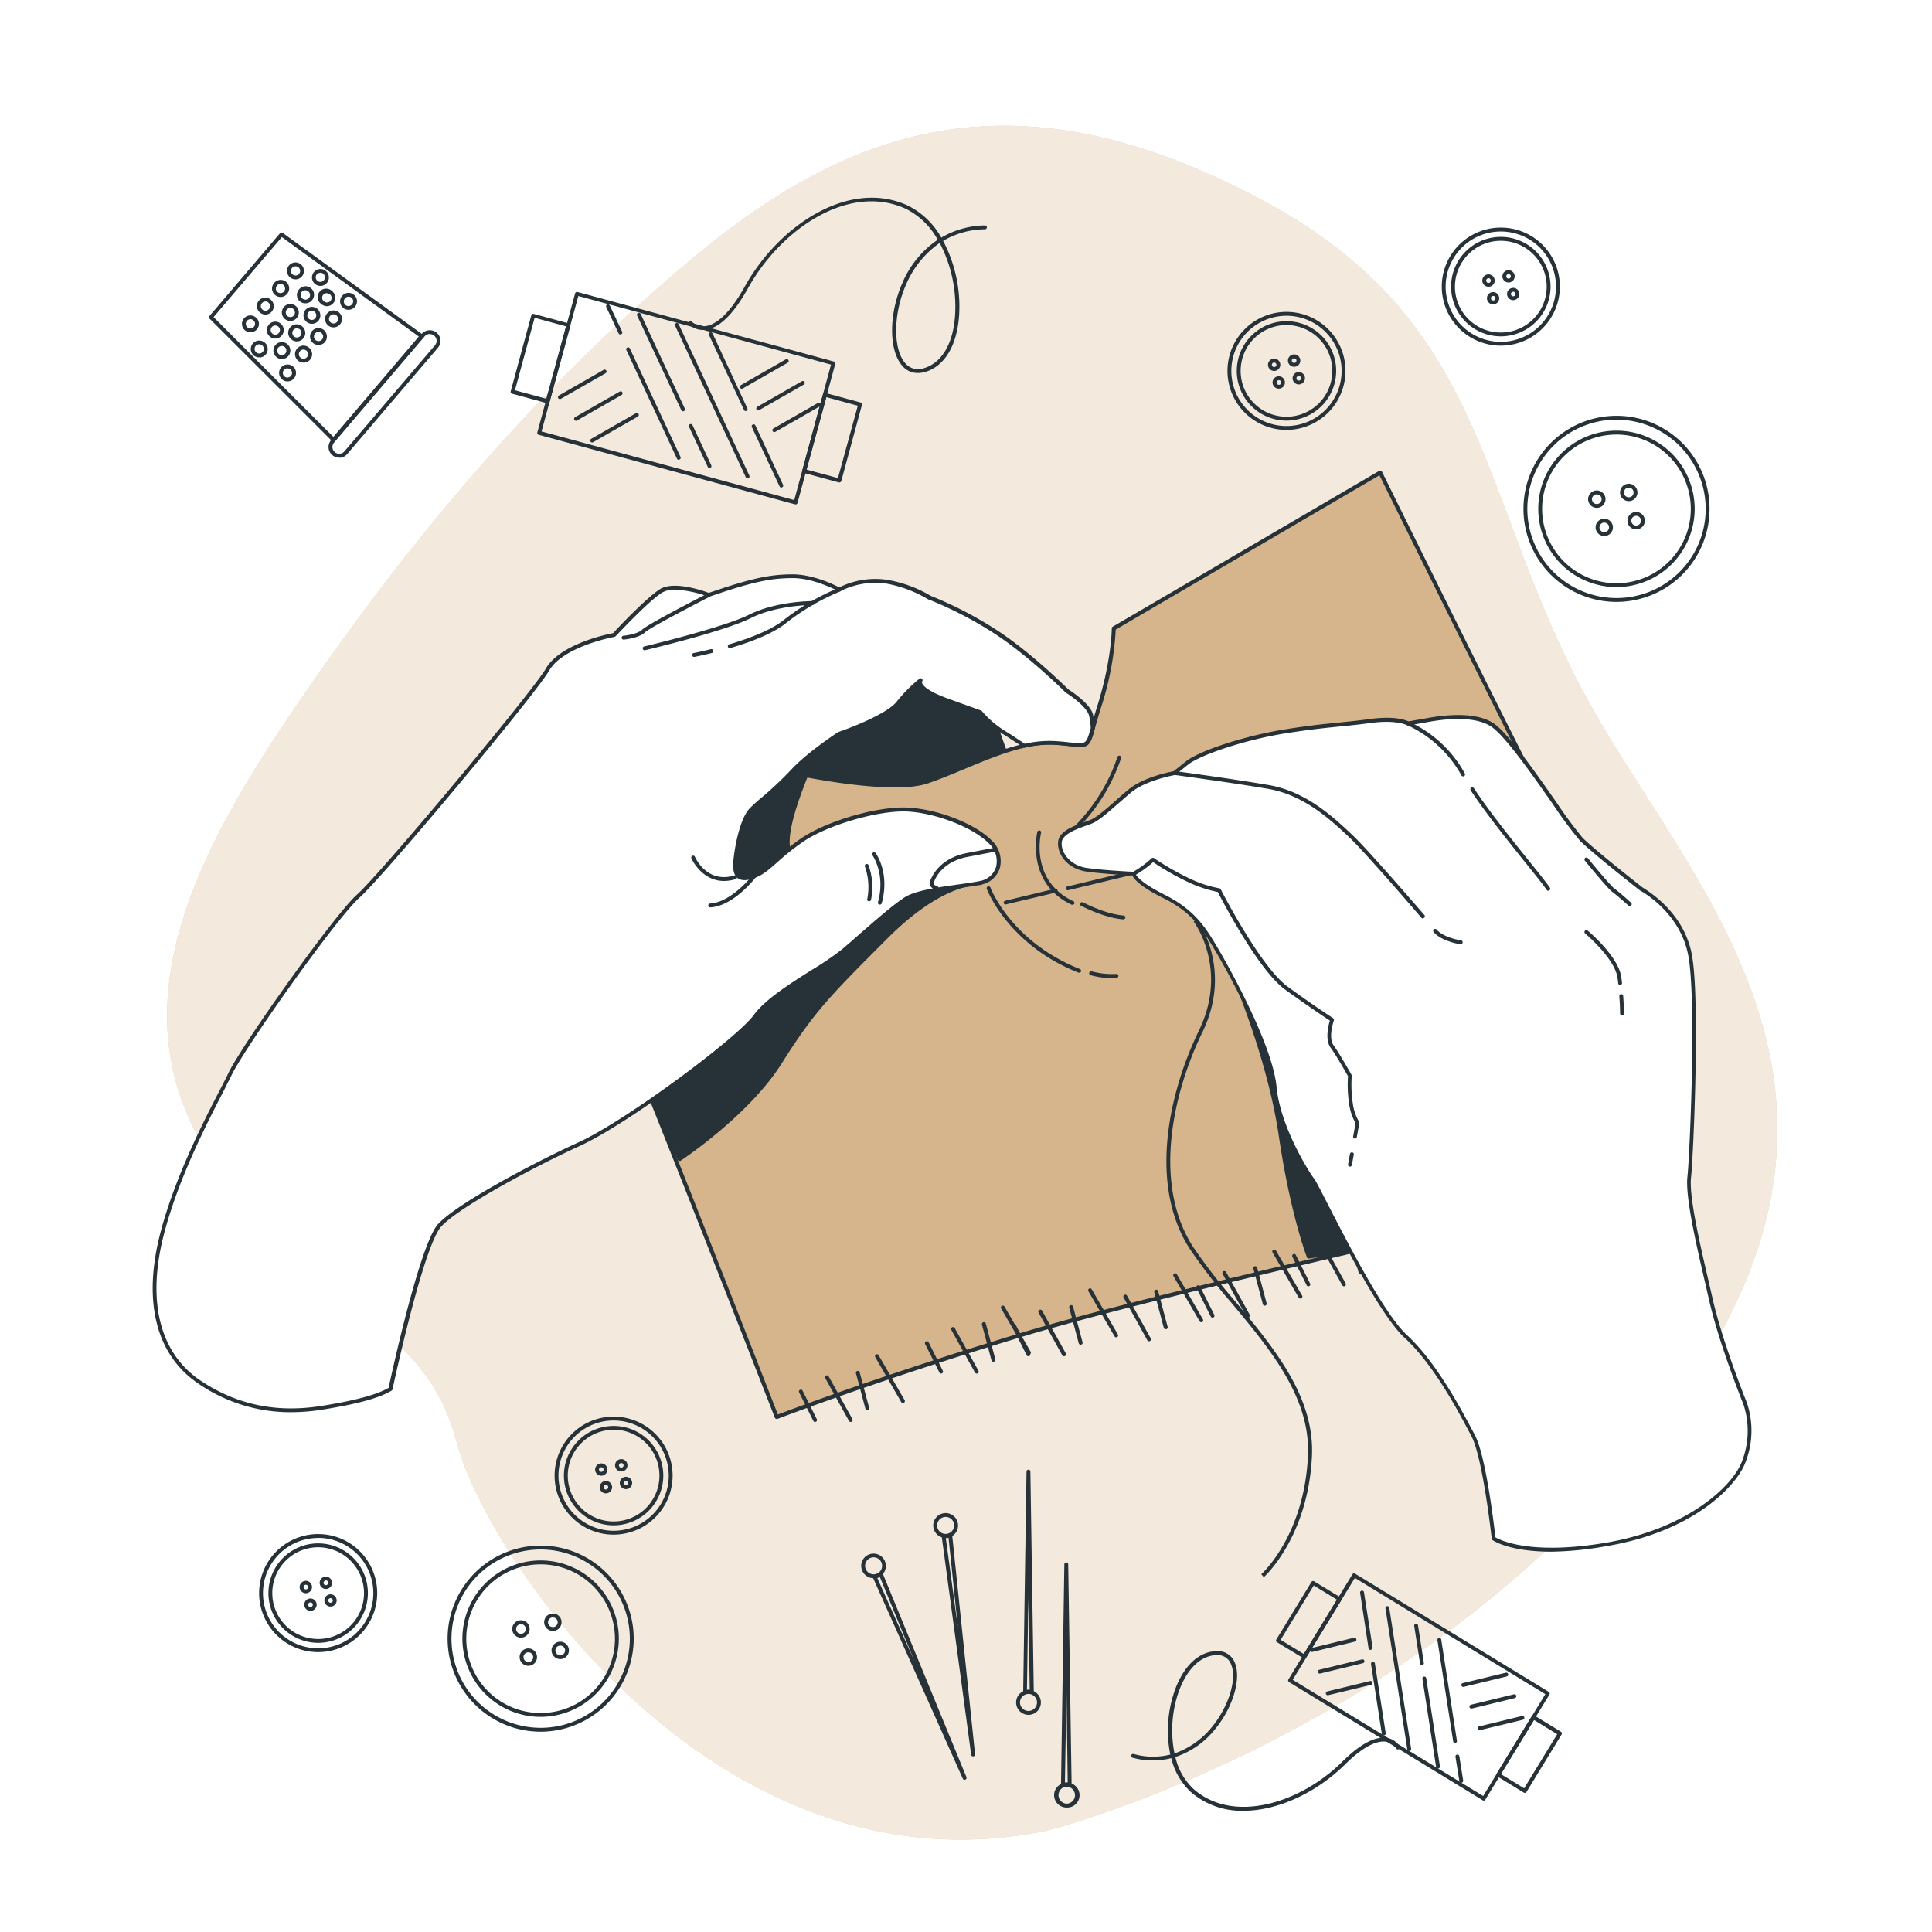 <?xml version="1.0" encoding="UTF-8"?> <svg xmlns="http://www.w3.org/2000/svg" xmlns:xlink="http://www.w3.org/1999/xlink" xmlns:svgjs="http://svgjs.com/svgjs" class="animated" id="freepik_stories-hand-sewing" viewBox="0 0 500 500"> <style>svg#freepik_stories-hand-sewing:not(.animated) .animable {opacity: 0;}svg#freepik_stories-hand-sewing.animated #freepik--background-simple--inject-1 {animation: 1s 1 forwards cubic-bezier(.36,-0.01,.5,1.38) slideRight;animation-delay: 0s;}svg#freepik_stories-hand-sewing.animated #freepik--thread-2--inject-1 {animation: 2s 1 forwards cubic-bezier(.36,-0.01,.5,1.38) zoomIn;animation-delay: 0s;}svg#freepik_stories-hand-sewing.animated #freepik--thread-1--inject-1 {animation: 2s 1 forwards cubic-bezier(.36,-0.01,.5,1.38) slideUp;animation-delay: 0s;}svg#freepik_stories-hand-sewing.animated #freepik--buttons-2--inject-1 {animation: 2s 1 forwards cubic-bezier(.36,-0.01,.5,1.38) slideDown;animation-delay: 0s;}svg#freepik_stories-hand-sewing.animated #freepik--buttons-1--inject-1 {animation: 2s 1 forwards cubic-bezier(.36,-0.01,.5,1.38) slideLeft;animation-delay: 0s;}svg#freepik_stories-hand-sewing.animated #freepik--Thimble--inject-1 {animation: 2s 1 forwards cubic-bezier(.36,-0.01,.5,1.38) lightSpeedRight;animation-delay: 0s;}svg#freepik_stories-hand-sewing.animated #freepik--hand-1--inject-1 {animation: 3s 1 forwards cubic-bezier(.36,-0.01,.5,1.38) lightSpeedLeft;animation-delay: 0s;}svg#freepik_stories-hand-sewing.animated #freepik--hand-2--inject-1 {animation: 3.1s 1 forwards cubic-bezier(.36,-0.01,.5,1.38) lightSpeedLeft;animation-delay: 0s;}svg#freepik_stories-hand-sewing.animated #freepik--pins-2--inject-1 {animation: 1s 1 forwards cubic-bezier(.36,-0.01,.5,1.38) slideDown,1.5s Infinite linear floating;animation-delay: 0s,1s;}svg#freepik_stories-hand-sewing.animated #freepik--pins-1--inject-1 {animation: 1.7s 1 forwards linear slideDown,1.5s Infinite linear floating;animation-delay: 0.1s,1.8s;opacity: 0} @keyframes slideRight { 0% { opacity: 0; transform: translateX(30px); } 100% { opacity: 1; transform: translateX(0); } } @keyframes zoomIn { 0% { opacity: 0; transform: scale(0.5); } 100% { opacity: 1; transform: scale(1); } } @keyframes slideUp { 0% { opacity: 0; transform: translateY(30px); } 100% { opacity: 1; transform: inherit; } } @keyframes slideDown { 0% { opacity: 0; transform: translateY(-30px); } 100% { opacity: 1; transform: translateY(0); } } @keyframes slideLeft { 0% { opacity: 0; transform: translateX(-30px); } 100% { opacity: 1; transform: translateX(0); } } @keyframes lightSpeedRight { from { transform: translate3d(50%, 0, 0) skewX(-20deg); opacity: 0; } 60% { transform: skewX(10deg); opacity: 1; } 80% { transform: skewX(-2deg); } to { opacity: 1; transform: translate3d(0, 0, 0); } } @keyframes lightSpeedLeft { from { transform: translate3d(-50%, 0, 0) skewX(20deg); opacity: 0; } 60% { transform: skewX(-10deg); opacity: 1; } 80% { transform: skewX(2deg); } to { opacity: 1; transform: translate3d(0, 0, 0); } } @keyframes floating { 0% { opacity: 1; transform: translateY(0px); } 50% { transform: translateY(-10px); } 100% { opacity: 1; transform: translateY(0px); } } </style> <g id="freepik--background-simple--inject-1" class="animable" style="transform-origin: 251.609px 254.316px;"> <path d="M270.83,473.78s100.89-25.1,162.51-110,.52-137.14-25.49-188.31S383.7,81.59,325.18,51,224.35,29.57,180.6,65.73,102.53,144.09,73.48,187.39,30,269.46,59.31,306.26s51,37.15,58.94,67.18S185.94,491.4,270.83,473.78Z" style="fill: #D6B58C; transform-origin: 251.609px 254.316px;" id="el5wi7gcgqf5e" class="animable"></path> <g id="els5ygf92y46"> <path d="M270.83,473.78s100.89-25.1,162.51-110,.52-137.14-25.49-188.31S383.7,81.59,325.18,51,224.35,29.57,180.6,65.73,102.53,144.09,73.48,187.39,30,269.46,59.31,306.26s51,37.15,58.94,67.18S185.94,491.4,270.83,473.78Z" style="fill: rgb(255, 255, 255); opacity: 0.7; transform-origin: 251.609px 254.316px;" class="animable" id="els3uttjqe1sc"></path> </g> </g> <g id="freepik--thread-2--inject-1" class="animable" style="transform-origin: 348.489px 437.911px;"> <path d="M394.63,464a.48.48,0,0,1-.26-.07l-6.88-4.2a.56.56,0,0,1-.23-.31.53.53,0,0,1,.06-.37l9.1-14.9a.48.48,0,0,1,.31-.23.49.49,0,0,1,.37.06l6.88,4.2a.5.5,0,0,1,.17.69l-9.1,14.89A.47.47,0,0,1,394.63,464Zm-6.19-4.86,6,3.68L403,448.81l-6-3.67Z" style="fill: rgb(38, 50, 56); transform-origin: 395.736px 453.954px;" id="elxv7b5nvi8of" class="animable"></path> <path d="M337.61,429.25a.5.5,0,0,1-.26-.08L330.48,425a.48.48,0,0,1-.23-.31.5.5,0,0,1,.06-.38l9.09-14.9a.5.5,0,0,1,.69-.16l6.88,4.19a.5.5,0,0,1,.16.69L338,429A.51.51,0,0,1,337.61,429.25Zm-6.19-4.86,6,3.67L346,414l-6-3.68Z" style="fill: rgb(38, 50, 56); transform-origin: 338.721px 419.212px;" id="el0zgnvxa00h7q" class="animable"></path> <path d="M384,466a.5.5,0,0,1-.26-.08l-50.14-30.6a.48.48,0,0,1-.22-.3.5.5,0,0,1,.06-.38L350,407.43a.5.5,0,0,1,.69-.17l50.13,30.6a.5.5,0,0,1,.17.69l-16.61,27.22a.5.5,0,0,1-.31.22Zm-49.45-31.27,49.29,30.08,16.09-26.36-49.29-30.08Z" style="fill: rgb(38, 50, 56); transform-origin: 367.215px 436.593px;" id="el4p8tyi6q6r8" class="animable"></path> <path d="M376.58,451.09a.51.51,0,0,1-.5-.42L372,424.47a.51.51,0,0,1,.42-.57.5.5,0,0,1,.57.42l4.06,26.19a.49.49,0,0,1-.42.57Z" style="fill: rgb(38, 50, 56); transform-origin: 374.526px 437.492px;" id="elljhghx51l9" class="animable"></path> <path d="M378.17,461.37a.49.49,0,0,1-.49-.42l-1-6.29a.49.49,0,0,1,.42-.57.5.5,0,0,1,.57.41l1,6.3a.5.5,0,0,1-.41.57Z" style="fill: rgb(38, 50, 56); transform-origin: 377.674px 457.727px;" id="elzx60iiyoq3" class="animable"></path> <path d="M368,430.94a.5.5,0,0,1-.49-.42L366,420.8a.49.49,0,0,1,.41-.57.5.5,0,0,1,.57.41l1.51,9.72a.5.5,0,0,1-.42.57Z" style="fill: rgb(38, 50, 56); transform-origin: 367.244px 425.582px;" id="el4fkfjfc4y3s" class="animable"></path> <path d="M372.15,457.7a.5.5,0,0,1-.49-.42l-3.54-22.81a.51.51,0,0,1,.42-.57.5.5,0,0,1,.57.42l3.54,22.8a.5.5,0,0,1-.42.57Z" style="fill: rgb(38, 50, 56); transform-origin: 370.386px 445.797px;" id="el6i7zxi5c5gi" class="animable"></path> <path d="M364.7,453.15a.49.49,0,0,1-.49-.42l-5.65-36.48a.49.49,0,0,1,.41-.57.5.5,0,0,1,.57.42l5.66,36.48a.51.51,0,0,1-.42.57Z" style="fill: rgb(38, 50, 56); transform-origin: 361.878px 434.412px;" id="elf15mht2uxcv" class="animable"></path> <path d="M354.67,427a.5.5,0,0,1-.49-.42L352,412.23a.5.5,0,1,1,1-.15l2.22,14.29a.49.49,0,0,1-.42.57Z" style="fill: rgb(38, 50, 56); transform-origin: 353.611px 419.323px;" id="elo6kawxxl6xg" class="animable"></path> <path d="M358.11,449.13a.49.49,0,0,1-.49-.42l-2.8-18.06a.5.5,0,0,1,1-.15l2.8,18.06a.51.51,0,0,1-.42.57Z" style="fill: rgb(38, 50, 56); transform-origin: 356.719px 439.6px;" id="elvnmtnrwk7v" class="animable"></path> <path d="M378.76,436.57a.5.5,0,0,1-.12-1l11.07-2.68a.51.51,0,0,1,.61.37.5.5,0,0,1-.37.6l-11.07,2.68Z" style="fill: rgb(38, 50, 56); transform-origin: 384.265px 434.725px;" id="elnftr12dk2op" class="animable"></path> <path d="M380.85,442.17a.5.5,0,0,1-.12-1l11.07-2.68a.51.51,0,0,1,.61.37.5.5,0,0,1-.37.6L381,442.15Z" style="fill: rgb(38, 50, 56); transform-origin: 386.355px 440.325px;" id="elaxo08puvvj" class="animable"></path> <path d="M382.93,447.77a.5.5,0,0,1-.48-.39.49.49,0,0,1,.37-.6l11.07-2.68a.5.5,0,0,1,.6.37.49.49,0,0,1-.36.6l-11.08,2.68Z" style="fill: rgb(38, 50, 56); transform-origin: 388.47px 445.928px;" id="els3mlk5po3xk" class="animable"></path> <path d="M339.45,427.52a.49.49,0,0,1-.48-.38.5.5,0,0,1,.37-.61l11.07-2.68a.5.5,0,0,1,.23,1l-11.07,2.68Z" style="fill: rgb(38, 50, 56); transform-origin: 344.995px 425.684px;" id="elsgzx49slofb" class="animable"></path> <path d="M341.54,433.12a.51.51,0,0,1-.49-.38.52.52,0,0,1,.37-.61l11.08-2.68a.5.5,0,0,1,.6.37.51.51,0,0,1-.37.61l-11.07,2.68Z" style="fill: rgb(38, 50, 56); transform-origin: 347.076px 431.278px;" id="el4czt3j730il" class="animable"></path> <path d="M343.63,438.72a.5.5,0,0,1-.49-.38.51.51,0,0,1,.37-.61l11.07-2.68a.52.52,0,0,1,.61.37.51.51,0,0,1-.37.61l-11.07,2.68Z" style="fill: rgb(38, 50, 56); transform-origin: 349.165px 436.879px;" id="elfskj0vjmfke" class="animable"></path> <path d="M321.77,468.63a20.09,20.09,0,0,1-13.48-4.77,17.31,17.31,0,0,1-5.16-8.85,19.57,19.57,0,0,1-10-.11.51.51,0,0,1-.36-.62.5.5,0,0,1,.61-.35,18.35,18.35,0,0,0,9.49.15,31.21,31.21,0,0,1,1.22-16.76c2.3-6.28,6.22-9.92,10.74-10H315a4.61,4.61,0,0,1,4.45,2.71c1.95,4.09-.26,11.81-5.05,17.56a21.91,21.91,0,0,1-10.22,7.12,16.31,16.31,0,0,0,4.81,8.38c10.39,9,27.66,3.47,38.34-7.11,4.67-4.63,8.58-6.72,11.63-6.2a4.4,4.4,0,0,1,3.2,2.2.5.5,0,1,1-.89.44,3.46,3.46,0,0,0-2.5-1.66c-1.86-.3-5.23.48-10.73,5.93C340.87,463.77,330.88,468.63,321.77,468.63ZM315,428.34h-.08c-4.08.05-7.66,3.45-9.82,9.32a30.35,30.35,0,0,0-1.14,16.13A21.43,21.43,0,0,0,313.6,447c4.47-5.38,6.68-12.78,4.91-16.49A3.63,3.63,0,0,0,315,428.34Z" style="fill: rgb(38, 50, 56); transform-origin: 327.498px 447.975px;" id="eleop10invf1t" class="animable"></path> </g> <g id="freepik--thread-1--inject-1" class="animable" style="transform-origin: 193.778px 90.85px;"> <path d="M141.76,104.36h-.14l-9.1-2.47a.52.52,0,0,1-.35-.62l5.35-19.72a.54.54,0,0,1,.24-.3.55.55,0,0,1,.38,0l9.1,2.47a.52.52,0,0,1,.35.62L142.24,104a.53.53,0,0,1-.24.31A.5.5,0,0,1,141.76,104.36ZM133.27,101l8.13,2.21,5.09-18.75-8.13-2.21Z" style="fill: rgb(38, 50, 56); transform-origin: 139.88px 92.788px;" id="ellget5mfsms" class="animable"></path> <path d="M217.21,124.85l-.13,0-9.1-2.47a.53.53,0,0,1-.3-.23.51.51,0,0,1-.05-.38L213,102a.48.48,0,0,1,.24-.3.46.46,0,0,1,.38,0l9.1,2.47a.5.5,0,0,1,.35.61l-5.35,19.72A.51.51,0,0,1,217.21,124.85Zm-8.48-3.32,8.13,2.2L222,105l-8.13-2.21Z" style="fill: rgb(38, 50, 56); transform-origin: 215.35px 113.255px;" id="elebbh67tq0o9" class="animable"></path> <path d="M205.9,130.53l-.13,0-66.36-18a.48.48,0,0,1-.3-.24.44.44,0,0,1-.05-.37l9.78-36a.5.5,0,0,1,.61-.35l66.36,18a.51.51,0,0,1,.35.62l-9.78,36a.47.47,0,0,1-.23.3A.45.45,0,0,1,205.9,130.53Zm-65.75-18.87,65.4,17.76,9.52-35.06-65.4-17.75Z" style="fill: rgb(38, 50, 56); transform-origin: 177.608px 103.043px;" id="el1mkymgxpbxh" class="animable"></path> <path d="M175.66,119a.52.52,0,0,1-.46-.29L162.08,90.55a.5.5,0,0,1,.9-.42l13.13,28.12a.49.49,0,0,1-.24.66A.41.41,0,0,1,175.66,119Z" style="fill: rgb(38, 50, 56); transform-origin: 169.107px 104.446px;" id="el6astdeyu66p" class="animable"></path> <path d="M160.53,86.55a.48.48,0,0,1-.45-.29l-3.15-6.75a.5.5,0,1,1,.9-.42L161,85.84a.5.5,0,0,1-.24.67A.52.52,0,0,1,160.53,86.55Z" style="fill: rgb(38, 50, 56); transform-origin: 158.952px 82.649px;" id="elzm95vm7efbs" class="animable"></path> <path d="M183.62,121.12a.48.48,0,0,1-.45-.29L178.3,110.4a.5.5,0,0,1,.9-.42l4.87,10.43a.5.5,0,0,1-.24.67A.52.52,0,0,1,183.62,121.12Z" style="fill: rgb(38, 50, 56); transform-origin: 181.197px 115.431px;" id="el1blor1n94ov" class="animable"></path> <path d="M176.77,106.44a.48.48,0,0,1-.45-.28L164.89,81.67a.49.49,0,0,1,.24-.66.5.5,0,0,1,.67.24l11.42,24.48a.5.5,0,0,1-.24.67A.52.52,0,0,1,176.77,106.44Z" style="fill: rgb(38, 50, 56); transform-origin: 171.055px 93.7px;" id="el182stry2gy4" class="animable"></path> <path d="M193.48,123.8a.52.52,0,0,1-.46-.29L174.75,84.35a.5.5,0,1,1,.9-.42l18.28,39.16a.49.49,0,0,1-.24.66A.54.54,0,0,1,193.48,123.8Z" style="fill: rgb(38, 50, 56); transform-origin: 184.327px 103.694px;" id="el9e46hib70m" class="animable"></path> <path d="M202.2,126.17a.49.49,0,0,1-.45-.29l-7.17-15.35a.5.5,0,0,1,.24-.66.5.5,0,0,1,.67.24l7.16,15.34a.5.5,0,0,1-.24.67A.54.54,0,0,1,202.2,126.17Z" style="fill: rgb(38, 50, 56); transform-origin: 198.617px 117.995px;" id="eljlykvfxx8nl" class="animable"></path> <path d="M193,106.39a.49.49,0,0,1-.45-.29l-9.05-19.38a.5.5,0,0,1,.24-.67.51.51,0,0,1,.67.24l9,19.39a.49.49,0,0,1-.24.66A.54.54,0,0,1,193,106.39Z" style="fill: rgb(38, 50, 56); transform-origin: 188.455px 96.197px;" id="elqocqo0q9vaq" class="animable"></path> <path d="M153.25,114.51a.5.5,0,0,1-.43-.25.51.51,0,0,1,.18-.69l11.57-6.63a.52.52,0,0,1,.69.19.51.51,0,0,1-.19.68l-11.57,6.63A.45.45,0,0,1,153.25,114.51Z" style="fill: rgb(38, 50, 56); transform-origin: 159.037px 110.694px;" id="elq1dqicjnwp" class="animable"></path> <path d="M149.07,108.9a.51.51,0,0,1-.43-.26.5.5,0,0,1,.19-.68l11.57-6.63a.5.5,0,0,1,.49.87l-11.57,6.63A.55.55,0,0,1,149.07,108.9Z" style="fill: rgb(38, 50, 56); transform-origin: 154.849px 105.089px;" id="elzlc9d7dowqj" class="animable"></path> <path d="M144.9,103.28a.52.52,0,0,1-.44-.25.51.51,0,0,1,.19-.68l11.57-6.63a.49.49,0,0,1,.68.18.51.51,0,0,1-.18.69l-11.57,6.63A.57.57,0,0,1,144.9,103.28Z" style="fill: rgb(38, 50, 56); transform-origin: 150.683px 99.465px;" id="elzo2qbcf3zi" class="animable"></path> <path d="M200.39,111.83a.5.5,0,0,1-.25-.93l11.57-6.63a.49.49,0,0,1,.68.18.51.51,0,0,1-.18.69l-11.57,6.63A.54.54,0,0,1,200.39,111.83Z" style="fill: rgb(38, 50, 56); transform-origin: 206.176px 108.015px;" id="eluuxa8p9beel" class="animable"></path> <path d="M196.21,106.22a.5.5,0,0,1-.24-.93l11.57-6.63a.49.49,0,1,1,.49.86l-11.57,6.63A.45.45,0,0,1,196.21,106.22Z" style="fill: rgb(38, 50, 56); transform-origin: 202.003px 102.407px;" id="elf5hc08475bd" class="animable"></path> <path d="M192,100.61a.51.51,0,0,1-.44-.25.52.52,0,0,1,.19-.69L203.36,93a.51.51,0,0,1,.68.19.49.49,0,0,1-.18.68l-11.57,6.63A.47.47,0,0,1,192,100.61Z" style="fill: rgb(38, 50, 56); transform-origin: 197.804px 96.775px;" id="eliy42pfz6yo" class="animable"></path> <path d="M237.53,96.53a5.15,5.15,0,0,1-4-1.84c-3.52-3.94-3.54-13.3-.06-21.3a25.48,25.48,0,0,1,9.21-11.34,19.24,19.24,0,0,0-8.22-8c-14.68-6.78-32.32,5.13-40.89,20.56-3.73,6.7-7.42,10.31-11,10.73A5.09,5.09,0,0,1,178.38,84a.5.5,0,1,1,.74-.67h0a4.14,4.14,0,0,0,3.42,1.08c2.21-.27,5.77-2.26,10.19-10.22,8.79-15.82,27-28,42.19-21a20.21,20.21,0,0,1,8.69,8.31,22.82,22.82,0,0,1,11.28-3.16.5.5,0,0,1,.51.49.52.52,0,0,1-.49.51,21.64,21.64,0,0,0-10.83,3,36.42,36.42,0,0,1,4.14,19.26c-.53,7.79-3.72,13.13-8.75,14.66A6.84,6.84,0,0,1,237.53,96.53Zm5.66-33.66a25.19,25.19,0,0,0-8.76,10.92c-3.28,7.55-3.34,16.63-.12,20.24a4.35,4.35,0,0,0,4.87,1.24c4.61-1.4,7.54-6.42,8-13.76A35.58,35.58,0,0,0,243.19,62.87Z" style="fill: rgb(38, 50, 56); transform-origin: 216.815px 73.849px;" id="elav60lz1aaht" class="animable"></path> </g> <g id="freepik--buttons-2--inject-1" class="animable" style="transform-origin: 380.05px 107.335px;"> <path d="M418.35,155.77a24.08,24.08,0,1,1,24.08-24.08A24.1,24.1,0,0,1,418.35,155.77Zm0-47.16a23.08,23.08,0,1,0,23.08,23.08A23.11,23.11,0,0,0,418.35,108.61Z" style="fill: rgb(38, 50, 56); transform-origin: 418.35px 131.69px;" id="elo9p40bslsu" class="animable"></path> <path d="M418.35,151.93a20.24,20.24,0,1,1,20.23-20.24A20.26,20.26,0,0,1,418.35,151.93Zm0-39.47a19.24,19.24,0,1,0,19.23,19.23A19.26,19.26,0,0,0,418.35,112.46Z" style="fill: rgb(38, 50, 56); transform-origin: 418.34px 131.69px;" id="elxghl8t83ypi" class="animable"></path> <path d="M413.25,131.43a2.25,2.25,0,1,1,2.25-2.24A2.24,2.24,0,0,1,413.25,131.43Zm0-3.49a1.25,1.25,0,1,0,1.25,1.25A1.25,1.25,0,0,0,413.25,127.94Z" style="fill: rgb(38, 50, 56); transform-origin: 413.25px 129.18px;" id="elflv4qb48jwo" class="animable"></path> <path d="M421.52,129.69a2.25,2.25,0,1,1,2.25-2.25A2.24,2.24,0,0,1,421.52,129.69Zm0-3.49a1.25,1.25,0,1,0,1.25,1.24A1.25,1.25,0,0,0,421.52,126.2Z" style="fill: rgb(38, 50, 56); transform-origin: 421.52px 127.44px;" id="elywoff2ze65" class="animable"></path> <path d="M415.17,138.72a2.24,2.24,0,1,1,2.25-2.24A2.24,2.24,0,0,1,415.17,138.72Zm0-3.48a1.24,1.24,0,1,0,1.25,1.24A1.24,1.24,0,0,0,415.17,135.24Z" style="fill: rgb(38, 50, 56); transform-origin: 415.18px 136.48px;" id="el01q3n0ceo2d7" class="animable"></path> <path d="M423.44,137a2.25,2.25,0,1,1,2.24-2.24A2.24,2.24,0,0,1,423.44,137Zm0-3.49a1.25,1.25,0,1,0,1.24,1.25A1.24,1.24,0,0,0,423.44,133.49Z" style="fill: rgb(38, 50, 56); transform-origin: 423.43px 134.75px;" id="elviokm7a1z9" class="animable"></path> <path d="M332.94,111.26A15.27,15.27,0,1,1,348.21,96,15.29,15.29,0,0,1,332.94,111.26Zm0-29.54A14.27,14.27,0,1,0,347.21,96,14.28,14.28,0,0,0,332.94,81.72Z" style="fill: rgb(38, 50, 56); transform-origin: 332.94px 95.99px;" id="el9nafrt28xne" class="animable"></path> <path d="M332.94,108.85A12.86,12.86,0,1,1,345.8,96,12.88,12.88,0,0,1,332.94,108.85Zm0-24.72A11.86,11.86,0,1,0,344.8,96,11.87,11.87,0,0,0,332.94,84.13Z" style="fill: rgb(38, 50, 56); transform-origin: 332.94px 95.99px;" id="elu35ndb75fn" class="animable"></path> <path d="M329.75,96a1.59,1.59,0,1,1,1.59-1.59A1.59,1.59,0,0,1,329.75,96Zm0-2.18a.59.59,0,1,0,.59.59A.58.58,0,0,0,329.75,93.83Z" style="fill: rgb(38, 50, 56); transform-origin: 329.75px 94.41px;" id="elcytyxxuh2kv" class="animable"></path> <path d="M334.93,94.92a1.6,1.6,0,1,1,1.59-1.59A1.59,1.59,0,0,1,334.93,94.92Zm0-2.19a.6.6,0,1,0,.59.6A.59.59,0,0,0,334.93,92.73Z" style="fill: rgb(38, 50, 56); transform-origin: 334.92px 93.32px;" id="elvpl9dktoev" class="animable"></path> <path d="M331,100.58A1.6,1.6,0,1,1,332.54,99,1.59,1.59,0,0,1,331,100.58Zm0-2.19a.6.6,0,1,0,.59.6A.59.59,0,0,0,331,98.39Z" style="fill: rgb(38, 50, 56); transform-origin: 330.94px 98.981px;" id="el6883vb27apd" class="animable"></path> <path d="M336.13,99.49a1.6,1.6,0,1,1,1.59-1.6A1.6,1.6,0,0,1,336.13,99.49Zm0-2.19a.6.6,0,1,0,.59.59A.59.59,0,0,0,336.13,97.3Z" style="fill: rgb(38, 50, 56); transform-origin: 336.12px 97.89px;" id="ele2t0574pnmq" class="animable"></path> <path d="M388.42,89.46a15.28,15.28,0,1,1,15.27-15.28A15.3,15.3,0,0,1,388.42,89.46Zm0-29.55a14.28,14.28,0,1,0,14.27,14.27A14.28,14.28,0,0,0,388.42,59.91Z" style="fill: rgb(38, 50, 56); transform-origin: 388.41px 74.18px;" id="elvb3u8pbhk1c" class="animable"></path> <path d="M388.42,87.05a12.87,12.87,0,1,1,12.86-12.87A12.88,12.88,0,0,1,388.42,87.05Zm0-24.73a11.87,11.87,0,1,0,11.86,11.86A11.87,11.87,0,0,0,388.42,62.32Z" style="fill: rgb(38, 50, 56); transform-origin: 388.41px 74.18px;" id="elv1zv34ie3vo" class="animable"></path> <path d="M385.23,74.21a1.6,1.6,0,1,1,1.59-1.6A1.6,1.6,0,0,1,385.23,74.21Zm0-2.19a.6.6,0,1,0,.59.59A.6.6,0,0,0,385.23,72Z" style="fill: rgb(38, 50, 56); transform-origin: 385.22px 72.61px;" id="el8qd860epoyl" class="animable"></path> <path d="M390.41,73.11A1.59,1.59,0,1,1,392,71.52,1.6,1.6,0,0,1,390.41,73.11Zm0-2.18a.59.59,0,1,0,.59.59A.59.59,0,0,0,390.41,70.93Z" style="fill: rgb(38, 50, 56); transform-origin: 390.41px 71.52px;" id="eldg9glwud2s" class="animable"></path> <path d="M386.43,78.77A1.59,1.59,0,1,1,388,77.18,1.59,1.59,0,0,1,386.43,78.77Zm0-2.18a.59.59,0,1,0,.59.59A.58.58,0,0,0,386.43,76.59Z" style="fill: rgb(38, 50, 56); transform-origin: 386.41px 77.18px;" id="elckz364pgbwc" class="animable"></path> <path d="M391.61,77.68a1.59,1.59,0,1,1,1.59-1.59A1.59,1.59,0,0,1,391.61,77.68Zm0-2.18a.59.59,0,1,0,0,1.18.59.59,0,1,0,0-1.18Z" style="fill: rgb(38, 50, 56); transform-origin: 391.61px 76.09px;" id="elo6k21x5zbd" class="animable"></path> </g> <g id="freepik--buttons-1--inject-1" class="animable" style="transform-origin: 120.565px 407.39px;"> <path d="M139.92,448.16A24.08,24.08,0,1,1,164,424.08,24.11,24.11,0,0,1,139.92,448.16Zm0-47.16A23.08,23.08,0,1,0,163,424.08,23.12,23.12,0,0,0,139.92,401Z" style="fill: rgb(38, 50, 56); transform-origin: 139.92px 424.08px;" id="elp2e8phgn6f" class="animable"></path> <path d="M139.92,444.32a20.24,20.24,0,1,1,20.23-20.24A20.26,20.26,0,0,1,139.92,444.32Zm0-39.47a19.24,19.24,0,1,0,19.23,19.23A19.26,19.26,0,0,0,139.92,404.85Z" style="fill: rgb(38, 50, 56); transform-origin: 139.91px 424.08px;" id="elzjmu99fi55" class="animable"></path> <path d="M134.82,423.82a2.25,2.25,0,1,1,2.25-2.24A2.24,2.24,0,0,1,134.82,423.82Zm0-3.49a1.25,1.25,0,1,0,1.25,1.25A1.24,1.24,0,0,0,134.82,420.33Z" style="fill: rgb(38, 50, 56); transform-origin: 134.82px 421.57px;" id="elb97xy2im3pb" class="animable"></path> <path d="M143.09,422.08a2.25,2.25,0,1,1,2.24-2.25A2.24,2.24,0,0,1,143.09,422.08Zm0-3.49a1.25,1.25,0,1,0,1.24,1.24A1.24,1.24,0,0,0,143.09,418.59Z" style="fill: rgb(38, 50, 56); transform-origin: 143.08px 419.83px;" id="el330zfpn5seu" class="animable"></path> <path d="M136.74,431.11a2.25,2.25,0,1,1,2.24-2.24A2.24,2.24,0,0,1,136.74,431.11Zm0-3.49a1.25,1.25,0,1,0,1.24,1.25A1.24,1.24,0,0,0,136.74,427.62Z" style="fill: rgb(38, 50, 56); transform-origin: 136.73px 428.86px;" id="el9e1civqvjq" class="animable"></path> <path d="M145,429.37a2.25,2.25,0,1,1,2.24-2.25A2.25,2.25,0,0,1,145,429.37Zm0-3.49a1.25,1.25,0,1,0,1.24,1.24A1.25,1.25,0,0,0,145,425.88Z" style="fill: rgb(38, 50, 56); transform-origin: 144.99px 427.12px;" id="el56fh00ekb7l" class="animable"></path> <path d="M82.35,427.57A15.28,15.28,0,1,1,97.62,412.3,15.3,15.3,0,0,1,82.35,427.57Zm0-29.55A14.28,14.28,0,1,0,96.62,412.3,14.3,14.3,0,0,0,82.35,398Z" style="fill: rgb(38, 50, 56); transform-origin: 82.34px 412.29px;" id="ely2qlh3as86m" class="animable"></path> <path d="M82.35,425.16A12.87,12.87,0,1,1,95.21,412.3,12.88,12.88,0,0,1,82.35,425.16Zm0-24.73A11.87,11.87,0,1,0,94.21,412.3,11.89,11.89,0,0,0,82.35,400.43Z" style="fill: rgb(38, 50, 56); transform-origin: 82.34px 412.29px;" id="el0kdcjh64seq" class="animable"></path> <path d="M79.15,412.32a1.6,1.6,0,1,1,1.6-1.59A1.6,1.6,0,0,1,79.15,412.32Zm0-2.19a.6.6,0,1,0,.6.6A.6.6,0,0,0,79.15,410.13Z" style="fill: rgb(38, 50, 56); transform-origin: 79.15px 410.72px;" id="ellqva865hyyn" class="animable"></path> <path d="M84.33,411.23a1.6,1.6,0,1,1,1.6-1.6A1.6,1.6,0,0,1,84.33,411.23Zm0-2.19a.6.6,0,1,0,.6.59A.6.6,0,0,0,84.33,409Z" style="fill: rgb(38, 50, 56); transform-origin: 84.33px 409.63px;" id="elfm72yu76b5w" class="animable"></path> <path d="M80.36,416.89a1.6,1.6,0,1,1,1.59-1.6A1.6,1.6,0,0,1,80.36,416.89Zm0-2.19a.6.6,0,1,0,.59.59A.6.6,0,0,0,80.36,414.7Z" style="fill: rgb(38, 50, 56); transform-origin: 80.35px 415.29px;" id="el9je1a9rgpnt" class="animable"></path> <path d="M85.54,415.79a1.59,1.59,0,1,1,1.59-1.59A1.6,1.6,0,0,1,85.54,415.79Zm0-2.18a.59.59,0,1,0,.59.59A.59.59,0,0,0,85.54,413.61Z" style="fill: rgb(38, 50, 56); transform-origin: 85.54px 414.2px;" id="eljcnvv10r7s" class="animable"></path> <path d="M158.8,397.16a15.27,15.27,0,1,1,15.27-15.27A15.29,15.29,0,0,1,158.8,397.16Zm0-29.54a14.27,14.27,0,1,0,14.27,14.27A14.28,14.28,0,0,0,158.8,367.62Z" style="fill: rgb(38, 50, 56); transform-origin: 158.8px 381.89px;" id="el8smiet81ox" class="animable"></path> <path d="M158.8,394.75a12.86,12.86,0,1,1,12.86-12.86A12.88,12.88,0,0,1,158.8,394.75Zm0-24.72a11.86,11.86,0,1,0,11.86,11.86A11.87,11.87,0,0,0,158.8,370Z" style="fill: rgb(38, 50, 56); transform-origin: 158.8px 381.89px;" id="elb7rkl98smsl" class="animable"></path> <path d="M155.61,381.91a1.59,1.59,0,1,1,1.59-1.59A1.59,1.59,0,0,1,155.61,381.91Zm0-2.18a.58.58,0,0,0-.59.59.59.59,0,0,0,1.18,0A.58.58,0,0,0,155.61,379.73Z" style="fill: rgb(38, 50, 56); transform-origin: 155.61px 380.32px;" id="elivk94njnhx" class="animable"></path> <path d="M160.79,380.82a1.6,1.6,0,1,1,1.59-1.59A1.59,1.59,0,0,1,160.79,380.82Zm0-2.19a.6.6,0,1,0,.59.6A.59.59,0,0,0,160.79,378.63Z" style="fill: rgb(38, 50, 56); transform-origin: 160.78px 379.22px;" id="elq82q9teyrx" class="animable"></path> <path d="M156.81,386.48a1.6,1.6,0,1,1,1.6-1.59A1.6,1.6,0,0,1,156.81,386.48Zm0-2.19a.6.6,0,1,0,.6.6A.6.6,0,0,0,156.81,384.29Z" style="fill: rgb(38, 50, 56); transform-origin: 156.81px 384.88px;" id="elgb5cppmq6q6" class="animable"></path> <path d="M162,385.39a1.6,1.6,0,1,1,1.6-1.6A1.6,1.6,0,0,1,162,385.39Zm0-2.19a.6.6,0,1,0,.6.59A.6.6,0,0,0,162,383.2Z" style="fill: rgb(38, 50, 56); transform-origin: 162px 383.79px;" id="elsn9nmvzc6ye" class="animable"></path> </g> <g id="freepik--Thimble--inject-1" class="animable" style="transform-origin: 84.038px 89.325px;"> <path d="M86.27,114.29a.51.51,0,0,1-.35-.15L54.22,82.45a.5.5,0,0,1,0-.68L72.48,60.35a.51.51,0,0,1,.67-.08l36.27,26.34a.47.47,0,0,1,.2.34.5.5,0,0,1-.11.39L86.65,114.11a.5.5,0,0,1-.36.18Zm-31-32.22,31,31L108.39,87.1,72.94,61.36Z" style="fill: rgb(38, 50, 56); transform-origin: 81.856px 87.235px;" id="elj3m65nwaujh" class="animable"></path> <path d="M87.79,118.44a2.75,2.75,0,0,1-2.09-4.55l23.44-27.46a2.77,2.77,0,0,1,3.89-.31,2.77,2.77,0,0,1,.3,3.89L89.89,117.47a2.74,2.74,0,0,1-1.88,1Zm23.45-32h-.14a1.7,1.7,0,0,0-1.2.61L86.46,114.54a1.76,1.76,0,0,0-.42,1.28,1.75,1.75,0,0,0,1.89,1.61,1.74,1.74,0,0,0,1.2-.61l23.44-27.46h0a1.76,1.76,0,0,0,.42-1.28,1.8,1.8,0,0,0-.61-1.2A1.76,1.76,0,0,0,111.24,86.46Z" style="fill: rgb(38, 50, 56); transform-origin: 99.509px 101.967px;" id="elrnfudbew5j" class="animable"></path> <path d="M64.81,86a2.19,2.19,0,0,1-1.42-.52A2.13,2.13,0,0,1,62.63,84a2.16,2.16,0,0,1,.51-1.6,2.19,2.19,0,0,1,3.09-.24h0A2.13,2.13,0,0,1,67,83.61,2.18,2.18,0,0,1,64.81,86Zm0-3.37h-.09a1.14,1.14,0,0,0-.81.41,1.2,1.2,0,0,0-.29.87,1.24,1.24,0,0,0,.42.81,1.18,1.18,0,0,0,1.67-.13,1.17,1.17,0,0,0-.13-1.68h0A1.16,1.16,0,0,0,64.81,82.6Z" style="fill: rgb(38, 50, 56); transform-origin: 64.816px 83.817px;" id="el7ld29w8xmw2" class="animable"></path> <path d="M68.7,81.41a2.19,2.19,0,0,1-1.42-.52A2.18,2.18,0,0,1,67,77.81a2.17,2.17,0,0,1,3.08-.25h0a2.13,2.13,0,0,1,.76,1.49,2.16,2.16,0,0,1-.51,1.6A2.22,2.22,0,0,1,68.7,81.41Zm0-3.37h-.09a1.18,1.18,0,0,0-.81.41,1.17,1.17,0,0,0,.13,1.68A1.19,1.19,0,0,0,69.61,80a1.19,1.19,0,0,0-.14-1.68h0A1.2,1.2,0,0,0,68.7,78Z" style="fill: rgb(38, 50, 56); transform-origin: 68.67px 79.222px;" id="el2e0o41aywvt" class="animable"></path> <path d="M72.59,76.86a2.2,2.2,0,0,1-2.18-2,2.15,2.15,0,0,1,.52-1.59,2.19,2.19,0,1,1,3.33,2.84,2.21,2.21,0,0,1-1.5.76Zm0-3.38a1.17,1.17,0,0,0-.9.42,1.18,1.18,0,0,0,1,1.95,1.18,1.18,0,0,0,.81-.41,1.2,1.2,0,0,0-.14-1.68A1.16,1.16,0,0,0,72.59,73.48Z" style="fill: rgb(38, 50, 56); transform-origin: 72.622px 74.652px;" id="elmkleaoc7ir" class="animable"></path> <path d="M76.48,72.3a2.19,2.19,0,1,1,1.42-3.85h0a2.19,2.19,0,0,1-1.42,3.85Zm0-3.38a1.17,1.17,0,0,0-.9.42,1.19,1.19,0,1,0,1.68-.13h0A1.22,1.22,0,0,0,76.48,68.92Z" style="fill: rgb(38, 50, 56); transform-origin: 76.472px 70.11px;" id="el7vcmorg8ijn" class="animable"></path> <path d="M71.25,87.62a2.18,2.18,0,0,1-1.42-.52,2.13,2.13,0,0,1-.76-1.5,2.19,2.19,0,0,1,2-2.35,2.19,2.19,0,0,1,1.59.52h0a2.13,2.13,0,0,1,.76,1.49,2.19,2.19,0,0,1-2,2.36Zm0-3.38h-.09a1.14,1.14,0,0,0-.81.41,1.2,1.2,0,0,0-.29.87,1.24,1.24,0,0,0,.42.81,1.22,1.22,0,0,0,.86.28,1.15,1.15,0,0,0,.81-.42,1.17,1.17,0,0,0,.29-.86,1.19,1.19,0,0,0-.42-.81h0A1.17,1.17,0,0,0,71.25,84.24Z" style="fill: rgb(38, 50, 56); transform-origin: 71.245px 85.432px;" id="el63jmnuni756" class="animable"></path> <path d="M75.14,83.06a2.19,2.19,0,1,1,1.42-3.85h0a2.13,2.13,0,0,1,.76,1.49,2.16,2.16,0,0,1-.51,1.6,2.21,2.21,0,0,1-1.5.76Zm0-3.37a1.19,1.19,0,0,0-.77,2.09,1.22,1.22,0,0,0,.86.28,1.19,1.19,0,0,0,.82-.41,1.25,1.25,0,0,0,.28-.87,1.22,1.22,0,0,0-.42-.81h0A1.18,1.18,0,0,0,75.14,79.69Z" style="fill: rgb(38, 50, 56); transform-origin: 75.135px 80.87px;" id="elgzkq8i2ir0s" class="animable"></path> <path d="M79,78.5A2.19,2.19,0,0,1,77.61,78a2.21,2.21,0,0,1-.76-1.49,2.15,2.15,0,0,1,.52-1.59,2.19,2.19,0,1,1,3.33,2.84A2.22,2.22,0,0,1,79,78.5Zm0-3.37h-.09a1.18,1.18,0,0,0-.81.41,1.16,1.16,0,0,0-.28.87,1.14,1.14,0,0,0,.41.81,1.19,1.19,0,1,0,1.54-1.81h0A1.18,1.18,0,0,0,79,75.13Z" style="fill: rgb(38, 50, 56); transform-origin: 79.062px 76.292px;" id="el6t2dapwy39s" class="animable"></path> <path d="M82.92,74a2.19,2.19,0,0,1-1.66-3.61,2.13,2.13,0,0,1,1.49-.76,2.17,2.17,0,0,1,1.59.51h0A2.19,2.19,0,0,1,82.92,74Zm0-3.38h-.09A1.19,1.19,0,0,0,82,71a1.18,1.18,0,0,0,.13,1.67,1.19,1.19,0,0,0,1.68-.13,1.22,1.22,0,0,0,.28-.86,1.2,1.2,0,0,0-.42-.82h0A1.18,1.18,0,0,0,82.92,70.57Z" style="fill: rgb(38, 50, 56); transform-origin: 82.925px 71.811px;" id="el69dhbbl3yde" class="animable"></path> <path d="M72.94,92.92a2.16,2.16,0,0,1-1.41-.52,2.19,2.19,0,1,1,2.84-3.34h0a2.19,2.19,0,0,1-1.43,3.86Zm0-3.38a1.19,1.19,0,1,0,.77.29h0A1.16,1.16,0,0,0,73,89.54Z" style="fill: rgb(38, 50, 56); transform-origin: 72.95px 90.728px;" id="el1og066elpg2" class="animable"></path> <path d="M76.84,88.36a2.17,2.17,0,0,1-1.42-.52,2.19,2.19,0,1,1,2.84-3.33h0A2.21,2.21,0,0,1,79,86a2.15,2.15,0,0,1-.52,1.59A2.17,2.17,0,0,1,76.84,88.36Zm0-3.38h-.1a1.18,1.18,0,0,0-.81.41,1.2,1.2,0,0,0,.14,1.68,1.19,1.19,0,0,0,1.67-.14,1.13,1.13,0,0,0,.28-.86,1.14,1.14,0,0,0-.41-.81h0A1.17,1.17,0,0,0,76.84,85Z" style="fill: rgb(38, 50, 56); transform-origin: 76.796px 86.144px;" id="eluns914vlhdm" class="animable"></path> <path d="M80.72,83.8a2.16,2.16,0,0,1-1.41-.52,2.13,2.13,0,0,1-.76-1.49,2.16,2.16,0,0,1,.51-1.6A2.19,2.19,0,1,1,80.9,83.8Zm0-3.37a1.21,1.21,0,0,0-.91.41,1.23,1.23,0,0,0-.28.87,1.19,1.19,0,0,0,.42.81,1.21,1.21,0,0,0,.86.28,1.19,1.19,0,0,0-.09-2.37Z" style="fill: rgb(38, 50, 56); transform-origin: 80.726px 81.614px;" id="eluo0xsn2nma9" class="animable"></path> <path d="M84.62,79.25a2.17,2.17,0,0,1-1.42-.53A2.19,2.19,0,1,1,86,75.39h0a2.19,2.19,0,0,1,.24,3.09,2.21,2.21,0,0,1-1.49.76Zm0-3.38A1.18,1.18,0,0,0,83.85,78a1.17,1.17,0,0,0,.86.28A1.18,1.18,0,0,0,85.8,77a1.17,1.17,0,0,0-1.18-1.09Z" style="fill: rgb(38, 50, 56); transform-origin: 84.492px 76.976px;" id="el1qlnps56vdt" class="animable"></path> <path d="M78.54,93.84a2.19,2.19,0,0,1-1.42-.52,2.13,2.13,0,0,1-.76-1.49A2.19,2.19,0,0,1,80,90h0a2.18,2.18,0,0,1-1.42,3.85Zm0-3.37h-.09a1.18,1.18,0,0,0-.81.41,1.17,1.17,0,0,0,.13,1.68,1.18,1.18,0,0,0,1.67-.13,1.19,1.19,0,0,0-.13-1.68h0A1.22,1.22,0,0,0,78.54,90.47Z" style="fill: rgb(38, 50, 56); transform-origin: 78.565px 91.647px;" id="el2atntjtp78x" class="animable"></path> <path d="M82.43,89.29A2.19,2.19,0,0,1,81,88.76a2.18,2.18,0,0,1-.24-3.08,2.19,2.19,0,0,1,3.08-.25,2.21,2.21,0,0,1,.25,3.09,2.21,2.21,0,0,1-1.5.76Zm0-3.38a1.17,1.17,0,0,0-.9.42,1.13,1.13,0,0,0-.28.86,1.14,1.14,0,0,0,.41.81,1.17,1.17,0,0,0,.86.28,1.19,1.19,0,0,0,.82-.41,1.19,1.19,0,0,0-.14-1.68A1.18,1.18,0,0,0,82.43,85.91Z" style="fill: rgb(38, 50, 56); transform-origin: 82.419px 87.101px;" id="elu6ojlb5lgf8" class="animable"></path> <path d="M74.38,98.71A2.11,2.11,0,0,1,73,98.18a2.19,2.19,0,0,1-.25-3.08,2.21,2.21,0,0,1,3.09-.25h0a2.21,2.21,0,0,1,.76,1.5,2.19,2.19,0,0,1-2,2.35Zm0-3.38H74.3a1.24,1.24,0,0,0-.82.42,1.19,1.19,0,0,0,.14,1.67,1.13,1.13,0,0,0,.86.28,1.18,1.18,0,0,0,1.09-1.27,1.19,1.19,0,0,0-.41-.82h0A1.22,1.22,0,0,0,74.39,95.33Z" style="fill: rgb(38, 50, 56); transform-origin: 74.419px 96.523px;" id="eleqqdbmen51k" class="animable"></path> <path d="M67.09,92.49A2.17,2.17,0,0,1,65.68,92a2.19,2.19,0,1,1,3.6-1.84,2.17,2.17,0,0,1-.52,1.6,2.21,2.21,0,0,1-1.49.76Zm0-3.38a1.18,1.18,0,0,0-.77,2.09A1.18,1.18,0,0,0,68,91.07a1.15,1.15,0,0,0,.28-.87,1.18,1.18,0,0,0-.41-.81h0A1.18,1.18,0,0,0,67.1,89.11Z" style="fill: rgb(38, 50, 56); transform-origin: 67.097px 90.33px;" id="ela8lml4pk1u" class="animable"></path> <path d="M86.32,84.73a2.19,2.19,0,1,1,1.42-3.86h0a2.19,2.19,0,0,1-1.42,3.86Zm0-3.38a1.19,1.19,0,0,0-.77,2.09,1.18,1.18,0,1,0,1.54-1.8h0A1.12,1.12,0,0,0,86.32,81.35Z" style="fill: rgb(38, 50, 56); transform-origin: 86.323px 82.54px;" id="elcshbledy5j" class="animable"></path> <path d="M90.21,80.17a2.18,2.18,0,0,1-1.66-3.61,2.18,2.18,0,0,1,3.08-.24h0a2.19,2.19,0,0,1-1.42,3.85Zm0-3.38h-.09a1.14,1.14,0,0,0-.81.41,1.19,1.19,0,1,0,1.81,1.54,1.21,1.21,0,0,0,.28-.86,1.15,1.15,0,0,0-.42-.81h0A1.13,1.13,0,0,0,90.21,76.79Z" style="fill: rgb(38, 50, 56); transform-origin: 90.204px 77.982px;" id="elc2dmedp2w6m" class="animable"></path> </g> <g id="freepik--hand-1--inject-1" class="animable" style="transform-origin: 235.319px 244.9px;"> <path d="M255.85,182.27s4.82,14.48,5.86,16.2.69,7.93-10.34,8.62-33.1,3.1-41-.34-11-2.42-11.38-5.86,14.83-16.55,27.24-24.83S255.85,182.27,255.85,182.27Z" style="fill: rgb(38, 50, 56); transform-origin: 230.539px 191.03px;" id="elbzt0njdran" class="animable"></path> <path d="M224.79,209.06c-6,0-11.44-.46-14.65-1.85a53,53,0,0,0-6.83-2.41c-3-.87-4.6-1.35-4.85-3.86-.4-4,16-17.65,27.46-25.29,12.58-8.39,29.53,5.64,30.25,6.24a.48.48,0,0,1,.15.22c1.66,5,5,14.78,5.82,16.11a4.85,4.85,0,0,1-.21,4.49c-1,2-3.72,4.46-10.53,4.88-1.73.11-3.74.26-5.92.42C239.13,208.49,231.54,209.06,224.79,209.06Zm10.12-35a15,15,0,0,0-8.44,2.45c-13.41,8.94-27.3,21.47-27,24.36.18,1.76,1.07,2.1,4.13,3a53.82,53.82,0,0,1,6.95,2.45c6.57,2.86,23.6,1.57,34.87.73,2.18-.17,4.19-.32,5.92-.43,6.35-.39,8.79-2.58,9.72-4.34a3.86,3.86,0,0,0,.23-3.52c-1-1.68-5.34-14.59-5.86-16.17C254.29,181.65,244.55,174,234.91,174Z" style="fill: rgb(38, 50, 56); transform-origin: 230.522px 191.021px;" id="el3pbgp2eufkx" class="animable"></path> <path d="M196.55,198.13S229,206.06,240,202.27s22.75-10.69,33.1-10,7.58,2.76,11.37-9.31,3.8-20.34,3.8-20.34l68.95-40.34s37.58,76.19,43.44,86.88,30,96.19,30,96.19S304.8,333.28,265.85,345,201,366.72,201,366.72,159,258.81,154.14,249.5,140.7,205,140.7,205Z" style="fill: #D6B58C; transform-origin: 285.68px 244.5px;" id="elhl878v1dlkc" class="animable"></path> <path d="M201,367.22a.51.51,0,0,1-.47-.32c-.42-1.08-42.1-108-46.86-117.17s-13.14-43.15-13.49-44.59a.51.51,0,0,1,.07-.4.47.47,0,0,1,.35-.21l55.86-6.9a.56.56,0,0,1,.18,0c.32.08,32.39,7.85,43.16,4.15,3.14-1.08,6.41-2.44,9.57-3.76,8-3.32,16.22-6.76,23.72-6.26,1.66.11,3,.26,4.05.37,4,.45,4,.45,5.34-4.27.36-1.33.82-3,1.48-5.06,3.72-11.84,3.77-20.11,3.77-20.19a.5.5,0,0,1,.24-.43l69-40.34a.49.49,0,0,1,.39,0,.53.53,0,0,1,.31.26c.37.76,37.64,76.3,43.43,86.86s29.05,92.8,30,96.29a.51.51,0,0,1-.05.4.54.54,0,0,1-.32.23c-1.26.28-126.27,28.05-164.76,39.64s-64.52,21.6-64.78,21.7A.39.39,0,0,1,201,367.22ZM141.32,205.45c1.11,4.5,8.85,35.3,13.27,43.82,4.62,8.91,43.71,109.08,46.72,116.8,3.68-1.4,28.68-10.81,64.39-21.55C303,333.31,421.16,307,430,305c-2-7.11-24.28-85.49-29.81-95.58S360.21,129.49,357,123l-68.25,39.93a78.47,78.47,0,0,1-3.81,20.2c-.65,2.06-1.1,3.71-1.47,5-1.47,5.33-1.71,5.51-6.41,5-1.05-.12-2.37-.26-4-.37-7.26-.48-15.4,2.9-23.26,6.18-3.18,1.33-6.46,2.7-9.64,3.79-10.86,3.73-41.37-3.55-43.63-4.1Z" style="fill: rgb(38, 50, 56); transform-origin: 285.643px 244.516px;" id="elux34kt4xiw" class="animable"></path> <path d="M203.89,217.82c0-4.19,2.2-10.84,4.74-17.15-6.91-1.28-12.08-2.54-12.08-2.54L140.7,205s2.64,10.78,5.82,22l13.12,35.25c2.28,5.55,5.08,12.47,8.13,20.11l8.09,17.56s17.52-11.51,26-25,12.52-17.52,27.54-32.54c.95-1,1.89-1.85,2.8-2.68,13.37-12.2,21.55-11.2,21.55-11.2l-20.35-13.66C219.41,208.3,203.89,227.83,203.89,217.82Z" style="fill: rgb(38, 50, 56); transform-origin: 197.225px 249.025px;" id="elrafyy04o80k" class="animable"></path> <path d="M175.86,300.42a.32.32,0,0,1-.14,0,.51.51,0,0,1-.32-.27l-8.08-17.57c-3.26-8.13-6-14.89-8.15-20.12l-13.12-35.26c-3.16-11.12-5.81-21.93-5.84-22a.51.51,0,0,1,.07-.4.47.47,0,0,1,.35-.21l55.86-6.9a.56.56,0,0,1,.18,0c.05,0,5.24,1.28,12.06,2.54a.51.51,0,0,1,.34.25.5.5,0,0,1,0,.43c-3.12,7.73-4.71,13.43-4.71,17,0,1.2.24,2,.71,2.24,1.07.67,3.74-.68,6.82-2.24,5.89-3,14-7.07,21.72-3.46l20.42,13.69a.5.5,0,0,1,.19.59.49.49,0,0,1-.53.32c-.08,0-8.16-.78-21.16,11.08-.92.84-1.86,1.74-2.78,2.66-15,15-19,19-27.47,32.46s-26,25.07-26.18,25.18A.45.45,0,0,1,175.86,300.42Zm-34.54-95c.58,2.33,2.94,11.77,5.68,21.42l13.1,35.21c2.15,5.21,4.89,12,8.14,20.09l7.82,17c2.88-2,17.84-12.53,25.41-24.56C210,261.06,214,257,229.07,242c.93-.94,1.88-1.84,2.82-2.7,10.08-9.2,17.24-11,20.3-11.3l-19-12.77c-7.25-3.36-15.07.59-20.78,3.48-3.62,1.83-6.24,3.16-7.8,2.2-.79-.48-1.18-1.5-1.18-3.09,0-3.57,1.53-9.21,4.55-16.77-6.06-1.14-10.73-2.25-11.42-2.41Z" style="fill: rgb(38, 50, 56); transform-origin: 197.224px 249.062px;" id="eljbwpjiz7fp" class="animable"></path> <line x1="207.25" y1="360.15" x2="210.94" y2="367.52" style="fill: rgb(255, 255, 255); transform-origin: 209.095px 363.835px;" id="el4gd7ogdcc6a" class="animable"></line> <path d="M210.94,368a.51.51,0,0,1-.45-.27l-3.68-7.38a.49.49,0,0,1,.22-.67.5.5,0,0,1,.67.22l3.69,7.38a.51.51,0,0,1-.22.67A.64.64,0,0,1,210.94,368Z" style="fill: rgb(38, 50, 56); transform-origin: 209.097px 363.813px;" id="elhx7j8e7pfah" class="animable"></path> <line x1="214.01" y1="356.46" x2="220.16" y2="367.52" style="fill: rgb(255, 255, 255); transform-origin: 217.085px 361.99px;" id="elhm6y69pi7kh" class="animable"></line> <path d="M220.16,368a.49.49,0,0,1-.44-.26l-6.14-11.06a.5.5,0,0,1,.19-.68.51.51,0,0,1,.68.2l6.15,11.06a.51.51,0,0,1-.2.68A.53.53,0,0,1,220.16,368Z" style="fill: rgb(38, 50, 56); transform-origin: 217.087px 361.971px;" id="eleytcvsxk31s" class="animable"></path> <line x1="222" y1="355.23" x2="224.46" y2="364.45" style="fill: rgb(255, 255, 255); transform-origin: 223.23px 359.84px;" id="elmbb6j2180c" class="animable"></line> <path d="M224.46,365a.5.5,0,0,1-.48-.37l-2.46-9.22a.5.5,0,0,1,.35-.61.49.49,0,0,1,.61.35l2.46,9.22a.49.49,0,0,1-.35.61Z" style="fill: rgb(38, 50, 56); transform-origin: 223.231px 359.891px;" id="elgmpqns9dp0k" class="animable"></path> <line x1="226.92" y1="350.93" x2="233.68" y2="362.61" style="fill: rgb(255, 255, 255); transform-origin: 230.3px 356.77px;" id="eltuiswnozflj" class="animable"></line> <path d="M233.68,363.11a.51.51,0,0,1-.44-.25l-6.75-11.68a.5.5,0,0,1,.86-.5l6.76,11.67a.51.51,0,0,1-.18.69A.59.59,0,0,1,233.68,363.11Z" style="fill: rgb(38, 50, 56); transform-origin: 230.311px 356.792px;" id="elpo2od0ussil" class="animable"></path> <line x1="239.87" y1="347.6" x2="243.55" y2="354.98" style="fill: rgb(255, 255, 255); transform-origin: 241.71px 351.29px;" id="elxg4eet7jb" class="animable"></line> <path d="M243.56,355.48a.49.49,0,0,1-.45-.28l-3.69-7.37a.5.5,0,0,1,.9-.45l3.68,7.37a.49.49,0,0,1-.22.67A.46.46,0,0,1,243.56,355.48Z" style="fill: rgb(38, 50, 56); transform-origin: 241.712px 351.291px;" id="elcc0bmp9cr6p" class="animable"></path> <line x1="246.63" y1="343.92" x2="252.77" y2="354.98" style="fill: rgb(255, 255, 255); transform-origin: 249.7px 349.45px;" id="elryvk2scm4jd" class="animable"></line> <path d="M252.77,355.48a.53.53,0,0,1-.44-.26l-6.14-11.06a.5.5,0,0,1,.87-.49l6.15,11.06a.51.51,0,0,1-.2.69A.5.5,0,0,1,252.77,355.48Z" style="fill: rgb(38, 50, 56); transform-origin: 249.705px 349.459px;" id="elwsjc49u9mv" class="animable"></path> <line x1="254.62" y1="342.69" x2="257.07" y2="351.91" style="fill: rgb(255, 255, 255); transform-origin: 255.845px 347.3px;" id="el868sisqu33a" class="animable"></line> <path d="M257.07,352.41a.5.5,0,0,1-.48-.38l-2.46-9.21a.5.5,0,0,1,1-.26l2.46,9.22a.5.5,0,0,1-.36.61Z" style="fill: rgb(38, 50, 56); transform-origin: 255.86px 347.292px;" id="elkarmfp3r5ic" class="animable"></path> <line x1="259.53" y1="338.39" x2="266.29" y2="350.06" style="fill: rgb(255, 255, 255); transform-origin: 262.91px 344.225px;" id="elrm5l9rbue9j" class="animable"></line> <path d="M266.29,350.56a.5.5,0,0,1-.43-.25l-6.76-11.67a.51.51,0,0,1,.18-.69.5.5,0,0,1,.68.19l6.76,11.67a.49.49,0,0,1-.18.68A.45.45,0,0,1,266.29,350.56Z" style="fill: rgb(38, 50, 56); transform-origin: 262.912px 344.223px;" id="eldcg0hkvfs4c" class="animable"></path> <line x1="262.45" y1="343.14" x2="266.13" y2="350.52" style="fill: rgb(255, 255, 255); transform-origin: 264.29px 346.83px;" id="el0wvqdwso4hh9" class="animable"></line> <path d="M266.13,351a.48.48,0,0,1-.44-.28L262,343.37a.5.5,0,0,1,.22-.67.49.49,0,0,1,.67.22l3.69,7.37a.5.5,0,0,1-.22.67A.49.49,0,0,1,266.13,351Z" style="fill: rgb(38, 50, 56); transform-origin: 264.29px 346.822px;" id="elcqmx7c97ttl" class="animable"></path> <line x1="269.21" y1="339.46" x2="275.35" y2="350.52" style="fill: rgb(255, 255, 255); transform-origin: 272.28px 344.99px;" id="elu968s9abtco" class="animable"></line> <path d="M275.35,351a.51.51,0,0,1-.44-.26l-6.14-11.06A.49.49,0,0,1,269,339a.5.5,0,0,1,.68.19l6.15,11.06a.52.52,0,0,1-.2.69A.5.5,0,0,1,275.35,351Z" style="fill: rgb(38, 50, 56); transform-origin: 272.3px 344.969px;" id="elk6kmnjt1zmn" class="animable"></path> <line x1="277.19" y1="338.23" x2="279.65" y2="347.45" style="fill: rgb(255, 255, 255); transform-origin: 278.42px 342.84px;" id="elc5j9khlhpbg" class="animable"></line> <path d="M279.65,348a.5.5,0,0,1-.48-.38l-2.46-9.21a.5.5,0,0,1,1-.26l2.45,9.22a.49.49,0,0,1-.35.61Z" style="fill: rgb(38, 50, 56); transform-origin: 278.437px 342.883px;" id="el65qkpkf5ftv" class="animable"></path> <line x1="282.11" y1="333.93" x2="288.87" y2="345.6" style="fill: rgb(255, 255, 255); transform-origin: 285.49px 339.765px;" id="elze96ipagjbg" class="animable"></line> <path d="M288.87,346.1a.5.5,0,0,1-.43-.25l-6.76-11.67a.51.51,0,0,1,.18-.69.5.5,0,0,1,.68.19l6.76,11.67a.49.49,0,0,1-.18.68A.47.47,0,0,1,288.87,346.1Z" style="fill: rgb(38, 50, 56); transform-origin: 285.492px 339.763px;" id="el2bahp6jcsxk" class="animable"></path> <line x1="291.23" y1="335.55" x2="297.37" y2="346.62" style="fill: rgb(255, 255, 255); transform-origin: 294.3px 341.085px;" id="elhh7r265pty6" class="animable"></line> <path d="M297.37,347.12a.53.53,0,0,1-.44-.26l-6.14-11.06a.49.49,0,0,1,.19-.68.5.5,0,0,1,.68.19l6.15,11.06a.5.5,0,0,1-.2.68A.51.51,0,0,1,297.37,347.12Z" style="fill: rgb(38, 50, 56); transform-origin: 294.297px 341.088px;" id="elmyhenmv5us" class="animable"></path> <line x1="299.21" y1="334.33" x2="301.67" y2="343.54" style="fill: rgb(255, 255, 255); transform-origin: 300.44px 338.935px;" id="elx40og5opgr" class="animable"></line> <path d="M301.67,344a.49.49,0,0,1-.48-.37l-2.46-9.21a.5.5,0,1,1,1-.26l2.45,9.21a.49.49,0,0,1-.35.62Z" style="fill: rgb(38, 50, 56); transform-origin: 300.458px 338.887px;" id="el3fyjuw9nrd7" class="animable"></path> <line x1="304.13" y1="330.02" x2="310.89" y2="341.7" style="fill: rgb(255, 255, 255); transform-origin: 307.51px 335.86px;" id="el6bkktmginp5" class="animable"></line> <path d="M310.89,342.2a.5.5,0,0,1-.43-.25l-6.76-11.67a.5.5,0,1,1,.86-.51l6.76,11.68a.49.49,0,0,1-.18.68A.47.47,0,0,1,310.89,342.2Z" style="fill: rgb(38, 50, 56); transform-origin: 307.508px 335.859px;" id="el7owrda6nsq6" class="animable"></path> <line x1="310.11" y1="333.11" x2="313.8" y2="340.48" style="fill: rgb(255, 255, 255); transform-origin: 311.955px 336.795px;" id="elgjz28mf52k8" class="animable"></line> <path d="M313.8,341a.51.51,0,0,1-.45-.27l-3.69-7.38a.5.5,0,0,1,.9-.44l3.69,7.37a.5.5,0,0,1-.23.67A.44.44,0,0,1,313.8,341Z" style="fill: rgb(38, 50, 56); transform-origin: 311.956px 336.816px;" id="eldmnxg2q3ht" class="animable"></path> <line x1="316.87" y1="329.42" x2="323.02" y2="340.48" style="fill: rgb(255, 255, 255); transform-origin: 319.945px 334.95px;" id="elolmahbw8ke" class="animable"></line> <path d="M323,341a.5.5,0,0,1-.43-.25l-6.15-11.06a.52.52,0,0,1,.2-.69.51.51,0,0,1,.68.2l6.14,11.06a.49.49,0,0,1-.19.68A.54.54,0,0,1,323,341Z" style="fill: rgb(38, 50, 56); transform-origin: 319.934px 334.971px;" id="elqt082c75i8j" class="animable"></path> <line x1="324.86" y1="328.19" x2="327.32" y2="337.41" style="fill: rgb(255, 255, 255); transform-origin: 326.09px 332.8px;" id="elaliabymd6gi" class="animable"></line> <path d="M327.32,337.91a.5.5,0,0,1-.49-.37l-2.45-9.22a.49.49,0,0,1,.35-.61.5.5,0,0,1,.61.35l2.46,9.22a.5.5,0,0,1-.35.61Z" style="fill: rgb(38, 50, 56); transform-origin: 326.089px 332.802px;" id="el8s0rp2po8gk" class="animable"></path> <line x1="329.77" y1="323.89" x2="336.53" y2="335.57" style="fill: rgb(255, 255, 255); transform-origin: 333.15px 329.73px;" id="elxc5sfep27sr" class="animable"></line> <path d="M336.53,336.07a.5.5,0,0,1-.43-.25l-6.76-11.68a.5.5,0,0,1,.87-.5L337,335.32a.51.51,0,0,1-.19.68A.43.43,0,0,1,336.53,336.07Z" style="fill: rgb(38, 50, 56); transform-origin: 333.167px 329.731px;" id="el38p7xrnhm5o" class="animable"></path> <line x1="334.92" y1="325.03" x2="338.61" y2="332.4" style="fill: rgb(255, 255, 255); transform-origin: 336.765px 328.715px;" id="eljng66qusjz" class="animable"></line> <path d="M338.61,332.9a.49.49,0,0,1-.45-.28l-3.69-7.37a.5.5,0,0,1,.9-.45l3.68,7.38a.49.49,0,0,1-.22.67A.59.59,0,0,1,338.61,332.9Z" style="fill: rgb(38, 50, 56); transform-origin: 336.762px 328.712px;" id="elhm206yp8evg" class="animable"></path> <line x1="341.68" y1="321.34" x2="347.82" y2="332.4" style="fill: rgb(255, 255, 255); transform-origin: 344.75px 326.87px;" id="el8v6xxi75qtw" class="animable"></line> <path d="M347.82,332.9a.49.49,0,0,1-.43-.26l-6.15-11.06a.5.5,0,0,1,.88-.48l6.14,11.06a.51.51,0,0,1-.19.68A.54.54,0,0,1,347.82,332.9Z" style="fill: rgb(38, 50, 56); transform-origin: 344.75px 326.869px;" id="el8upl5z8a9qu" class="animable"></path> <line x1="349.67" y1="320.11" x2="352.12" y2="329.33" style="fill: rgb(255, 255, 255); transform-origin: 350.895px 324.72px;" id="ela6mirit862v" class="animable"></line> <path d="M352.13,329.83a.5.5,0,0,1-.49-.37l-2.46-9.22a.5.5,0,0,1,.36-.61.49.49,0,0,1,.61.35l2.46,9.22a.5.5,0,0,1-.36.61Z" style="fill: rgb(38, 50, 56); transform-origin: 350.895px 324.721px;" id="elkvithza6v1" class="animable"></path> <line x1="354.58" y1="315.81" x2="361.34" y2="327.48" style="fill: rgb(255, 255, 255); transform-origin: 357.96px 321.645px;" id="elmkhcq3xc7h" class="animable"></line> <path d="M361.34,328a.5.5,0,0,1-.43-.25l-6.76-11.67a.49.49,0,0,1,.18-.68.51.51,0,0,1,.69.18l6.75,11.67a.51.51,0,0,1-.18.69A.54.54,0,0,1,361.34,328Z" style="fill: rgb(38, 50, 56); transform-origin: 357.958px 321.666px;" id="elht0ygqo94mv" class="animable"></path> <line x1="364.72" y1="317.88" x2="367.18" y2="327.1" style="fill: rgb(255, 255, 255); transform-origin: 365.95px 322.49px;" id="eltx53waa8mlm" class="animable"></line> <path d="M367.18,327.6a.51.51,0,0,1-.49-.37L364.24,318a.48.48,0,0,1,.35-.61.49.49,0,0,1,.61.35l2.46,9.22a.5.5,0,0,1-.35.61Z" style="fill: rgb(38, 50, 56); transform-origin: 365.948px 322.486px;" id="elyx0eo8keqja" class="animable"></path> <line x1="369.63" y1="313.58" x2="376.39" y2="325.25" style="fill: rgb(255, 255, 255); transform-origin: 373.01px 319.415px;" id="eltsmuaskv0wq" class="animable"></line> <path d="M376.39,325.75a.5.5,0,0,1-.43-.25l-6.76-11.67a.5.5,0,0,1,.18-.68.51.51,0,0,1,.69.18L376.83,325a.5.5,0,0,1-.44.75Z" style="fill: rgb(38, 50, 56); transform-origin: 373.015px 319.416px;" id="elivp8vhfs4en" class="animable"></path> <line x1="375.62" y1="316.66" x2="379.3" y2="324.04" style="fill: rgb(255, 255, 255); transform-origin: 377.46px 320.35px;" id="eloaftdy3p8jo" class="animable"></line> <path d="M379.3,324.54a.48.48,0,0,1-.44-.28l-3.69-7.37a.5.5,0,0,1,.22-.67.49.49,0,0,1,.67.22l3.69,7.37a.5.5,0,0,1-.22.67A.49.49,0,0,1,379.3,324.54Z" style="fill: rgb(38, 50, 56); transform-origin: 377.46px 320.352px;" id="els6pczz6g48" class="animable"></path> <line x1="382.38" y1="312.98" x2="388.52" y2="324.04" style="fill: rgb(255, 255, 255); transform-origin: 385.45px 318.51px;" id="elznrm8l9wlhj" class="animable"></line> <path d="M388.52,324.54a.51.51,0,0,1-.44-.26l-6.14-11.06a.49.49,0,0,1,.19-.68.5.5,0,0,1,.68.19L389,323.79a.5.5,0,0,1-.2.68A.42.42,0,0,1,388.52,324.54Z" style="fill: rgb(38, 50, 56); transform-origin: 385.467px 318.509px;" id="elpo6k7f6j0vc" class="animable"></path> <line x1="390.36" y1="311.75" x2="392.82" y2="320.96" style="fill: rgb(255, 255, 255); transform-origin: 391.59px 316.355px;" id="elbx0xjl2sdwg" class="animable"></line> <path d="M392.82,321.46a.49.49,0,0,1-.48-.37l-2.46-9.21a.51.51,0,0,1,.35-.62.5.5,0,0,1,.62.36l2.45,9.22a.49.49,0,0,1-.35.61Z" style="fill: rgb(38, 50, 56); transform-origin: 391.591px 316.351px;" id="el2ghoqngxdxe" class="animable"></path> <line x1="395.28" y1="307.45" x2="402.04" y2="319.12" style="fill: rgb(255, 255, 255); transform-origin: 398.66px 313.285px;" id="el18lj1tbitfm" class="animable"></line> <path d="M402,319.62a.5.5,0,0,1-.43-.25l-6.76-11.67a.5.5,0,1,1,.86-.5l6.76,11.67a.49.49,0,0,1-.18.68A.47.47,0,0,1,402,319.62Z" style="fill: rgb(38, 50, 56); transform-origin: 398.607px 313.263px;" id="eltgtcs3h2wot" class="animable"></path> <line x1="400.42" y1="308.58" x2="404.11" y2="315.95" style="fill: rgb(255, 255, 255); transform-origin: 402.265px 312.265px;" id="el07ye74nmitu" class="animable"></line> <path d="M404.11,316.45a.51.51,0,0,1-.45-.27L400,308.8a.49.49,0,0,1,.22-.67.5.5,0,0,1,.67.23l3.69,7.37a.5.5,0,0,1-.22.67A.48.48,0,0,1,404.11,316.45Z" style="fill: rgb(38, 50, 56); transform-origin: 402.288px 312.265px;" id="elyomwzx5d7vm" class="animable"></path> <line x1="407.18" y1="304.89" x2="413.33" y2="315.95" style="fill: rgb(255, 255, 255); transform-origin: 410.255px 310.42px;" id="elco3ff7pc32v" class="animable"></line> <path d="M413.33,316.45a.5.5,0,0,1-.44-.25l-6.14-11.06a.49.49,0,0,1,.19-.68.5.5,0,0,1,.68.19l6.15,11.06a.51.51,0,0,1-.2.68A.53.53,0,0,1,413.33,316.45Z" style="fill: rgb(38, 50, 56); transform-origin: 410.255px 310.423px;" id="elrrhvh3rtefo" class="animable"></path> <line x1="415.17" y1="303.66" x2="417.63" y2="312.88" style="fill: rgb(255, 255, 255); transform-origin: 416.4px 308.27px;" id="elda2fyf9site" class="animable"></line> <path d="M417.63,313.38a.5.5,0,0,1-.48-.37l-2.46-9.22a.5.5,0,0,1,.35-.61.51.51,0,0,1,.62.36l2.45,9.21a.49.49,0,0,1-.35.61A.3.3,0,0,1,417.63,313.38Z" style="fill: rgb(38, 50, 56); transform-origin: 416.401px 308.272px;" id="el1j7rtorf0uj" class="animable"></path> <line x1="420.09" y1="299.36" x2="426.85" y2="311.04" style="fill: rgb(255, 255, 255); transform-origin: 423.47px 305.2px;" id="eldnhigm7k31g" class="animable"></line> <path d="M426.85,311.54a.51.51,0,0,1-.44-.25l-6.76-11.68a.51.51,0,0,1,.19-.68.5.5,0,0,1,.68.18l6.76,11.68a.49.49,0,0,1-.18.68A.47.47,0,0,1,426.85,311.54Z" style="fill: rgb(38, 50, 56); transform-origin: 423.47px 305.202px;" id="elxcp364fkybj" class="animable"></path> <path d="M234.82,209.51c-7.59-.35-20.69,3.44-27.24,7.92s-8.62,7.93-12.41,9.31-5.17,0-4.83-3.79,1.73-11,4.14-13.44,6.55-5.52,10.69-10,12.06-9.66,12.06-9.66,12.07-4.13,15.17-7.93a38.46,38.46,0,0,1,5.86-5.86s-1.72,2.07,6.9,5.17l8.62,3.11a25,25,0,0,0,6.55,5.51c1.28.79,3,2,4.82,3.15a28.24,28.24,0,0,1,7.94-.73c8.34.55,8.16,2,9.77-3.79a19,19,0,0,0-.47-3.45c-.69-2.76-6.2-6.21-6.2-6.21s-9.31-9.31-18.27-15.17a98.6,98.6,0,0,0-17.24-9,32.53,32.53,0,0,0-11.38-4.14,20.6,20.6,0,0,0-12.07,2.07s-6.2-3.45-12.06-3.45-10.69,1-21.72,4.83c0,0-8.62-3.45-12.42-1S159,164.34,159,164.34s-13.45,2.41-17.24,9-43.1,53.44-49,58.61-29.3,38.27-33.09,45.86-13.11,24.13-17.59,41-1.72,31.37,9.66,38.95,22.43,8.05,31.71,6.55c7.9-1.26,14.14-2.75,17.59-4.82,0,0,7.93-37.24,12.75-42.41s24.14-15.51,36.2-21,41-26.89,45.51-33.1,17.93-12.75,22.76-16.89,12.41-11,16.2-13.45,14.48-3.1,19.31-4.13,6.55-6.55,2.41-10.69S242.4,209.85,234.82,209.51Z" style="fill: rgb(255, 255, 255); transform-origin: 161.45px 257.062px;" id="elzr2lqexk13l" class="animable"></path> <path d="M75.34,365.48a41.94,41.94,0,0,1-23.87-7.31c-11.15-7.43-14.65-21.46-9.86-39.5C45.44,304.25,52.8,290,57.2,281.51c.77-1.5,1.46-2.83,2-4,3.94-7.87,27.46-40.92,33.21-46,6-5.31,45.28-52.31,48.86-58.49,3.68-6.35,15.78-8.86,17.41-9.17,1-1.13,8.45-9,12.06-11.34s11.39.43,12.69.93c10.83-3.72,15.72-4.8,21.71-4.8,5.34,0,10.84,2.74,12.06,3.38a20.93,20.93,0,0,1,12.15-2,32.62,32.62,0,0,1,11.52,4.18,100,100,0,0,1,17.29,9c8.61,5.63,17.63,14.52,18.31,15.2.59.37,5.68,3.67,6.38,6.48a19.3,19.3,0,0,1,.48,3.55.88.88,0,0,1,0,.16c-1.34,4.82-1.63,5-6.28,4.52-1.06-.12-2.37-.26-4-.37a27.45,27.45,0,0,0-7.79.72.47.47,0,0,1-.38-.07L262.7,192c-1-.65-1.88-1.25-2.63-1.71a26.31,26.31,0,0,1-6.6-5.52L245,181.7c-4.29-1.54-6.72-3.07-7.26-4.56a41,41,0,0,0-4.94,5.1c-3.08,3.76-14.3,7.71-15.33,8.07-.69.45-8.05,5.34-11.93,9.54a92.13,92.13,0,0,1-7.4,7c-1.29,1.14-2.41,2.11-3.3,3-2.24,2.24-3.64,9.25-4,13.14-.16,1.78.08,2.94.72,3.44s1.8.43,3.44-.17c2-.72,3.49-2.05,5.57-3.89A64.15,64.15,0,0,1,207.3,217c6.65-4.55,19.76-8.37,27.54-8s17.41,4.12,21.71,8.42a7.32,7.32,0,0,1,2.22,7.2,6.32,6.32,0,0,1-4.89,4.33c-1.48.31-3.51.6-5.67.9-4.87.69-10.92,1.54-13.47,3.17-2.89,1.84-8,6.28-12.46,10.2-1.32,1.15-2.58,2.25-3.69,3.2a78.58,78.58,0,0,1-7.87,5.37c-5.63,3.54-12,7.56-14.8,11.44-4.36,6-33.33,27.6-45.71,33.26-12.08,5.52-31.33,15.86-36,20.91s-12.55,41.8-12.63,42.17a.51.51,0,0,1-.24.33c-3.16,1.9-8.8,3.45-17.76,4.89A51.82,51.82,0,0,1,75.34,365.48ZM174.72,152.6a6.35,6.35,0,0,0-3.42.79c-3.69,2.35-11.88,11.2-12,11.29a.55.55,0,0,1-.28.15c-.14,0-13.27,2.45-16.9,8.73s-43,53.4-49.06,58.73c-5.7,5-29.06,37.88-33,45.7-.56,1.14-1.26,2.47-2,4-4.38,8.47-11.72,22.64-15.51,36.95-4.67,17.6-1.32,31.24,9.44,38.42,9.37,6.24,19.63,8.36,31.36,6.47,8.65-1.39,14.14-2.87,17.22-4.65.72-3.35,8.11-37.37,12.84-42.43,5-5.38,24.66-15.8,36.36-21.14,12.28-5.62,41-27,45.31-32.94,2.91-4,9.37-8.11,15.08-11.7a76.17,76.17,0,0,0,7.75-5.28c1.11-.95,2.36-2,3.68-3.19,4.51-3.95,9.63-8.42,12.58-10.3,2.74-1.74,8.65-2.57,13.87-3.31,2.14-.3,4.16-.58,5.6-.89a5.33,5.33,0,0,0,4.14-3.64,6.25,6.25,0,0,0-2-6.21c-4.07-4.07-13.71-7.79-21.05-8.13h0c-7.45-.33-20.54,3.48-26.93,7.85a63.85,63.85,0,0,0-6.63,5.28c-2.07,1.84-3.71,3.29-5.89,4.08-2,.74-3.45.74-4.39,0s-1.3-2.14-1.11-4.32c.38-4.19,1.84-11.31,4.29-13.76.91-.91,2-1.9,3.34-3a92.29,92.29,0,0,0,7.33-6.94c4.13-4.48,11.83-9.52,12.16-9.74l.11-.05c.12,0,12-4.13,15-7.77a38.45,38.45,0,0,1,5.94-6,.5.5,0,0,1,.69.72h0a.57.57,0,0,0,0,.41c.18.54,1.19,2,6.66,4l8.62,3.11a.48.48,0,0,1,.23.17,25.27,25.27,0,0,0,6.41,5.39c.76.47,1.67,1.06,2.66,1.72l2,1.32a28.2,28.2,0,0,1,7.87-.7c1.66.11,3,.25,4,.37,4,.44,4,.45,5.19-3.71a18.36,18.36,0,0,0-.44-3.28c-.53-2.1-4.5-5-6-5.9l-.09-.08c-.09-.09-9.37-9.34-18.19-15.1a98.77,98.77,0,0,0-17.14-8.91l-.09,0A32.6,32.6,0,0,0,229.22,151a20.1,20.1,0,0,0-11.74,2,.53.53,0,0,1-.49,0c-.06,0-6.16-3.39-11.82-3.39-5.89,0-10.73,1.08-21.56,4.8a.47.47,0,0,1-.35,0A28.17,28.17,0,0,0,174.72,152.6ZM101.05,359.48h0Z" style="fill: rgb(38, 50, 56); transform-origin: 161.426px 257.06px;" id="elevcs8mkdtro" class="animable"></path> <path d="M188.94,167.73a.5.5,0,0,1-.14-1c6.4-1.89,11.24-4.05,14-6.25a60.07,60.07,0,0,1,14.27-8.35.5.5,0,0,1,.64.29.5.5,0,0,1-.29.65,58.72,58.72,0,0,0-14,8.19c-2.89,2.31-7.71,4.47-14.33,6.43Z" style="fill: rgb(38, 50, 56); transform-origin: 203.055px 159.917px;" id="elfu99cawe3c" class="animable"></path> <path d="M179.65,170a.5.5,0,0,1-.09-1s1.81-.34,4.41-1a.5.5,0,1,1,.24,1c-2.63.64-4.45,1-4.46,1Z" style="fill: rgb(38, 50, 56); transform-origin: 181.855px 168.994px;" id="elg3u1g03eyxl" class="animable"></path> <path d="M166.9,168.29a.5.5,0,0,1-.12-1c.2-.05,20.37-4.85,27.13-8.23,6.92-3.46,16-3.5,16.43-3.5a.5.5,0,0,1,.5.5.51.51,0,0,1-.5.5c-.09,0-9.28,0-16,3.39-6.87,3.44-26.51,8.12-27.35,8.31Z" style="fill: rgb(38, 50, 56); transform-origin: 188.589px 161.927px;" id="eldm9uq2pgkkp" class="animable"></path> <path d="M161.38,165.53a.51.51,0,0,1-.5-.45.51.51,0,0,1,.46-.55c1-.09,3.83-.55,4.86-1.58,1.39-1.39,15.42-8.58,17-9.4a.5.5,0,0,1,.67.22.49.49,0,0,1-.22.67c-6.2,3.18-15.79,8.25-16.76,9.22-1.49,1.49-5.32,1.85-5.48,1.87Z" style="fill: rgb(38, 50, 56); transform-origin: 172.402px 159.513px;" id="eltxlmwxztwti" class="animable"></path> <path d="M183.79,234.83a.5.5,0,0,1,0-1c5.56-.33,11-7.32,11-7.39a.5.5,0,0,1,.7-.09.51.51,0,0,1,.1.7c-.23.3-5.73,7.42-11.75,7.78Z" style="fill: rgb(38, 50, 56); transform-origin: 189.488px 230.538px;" id="elkon83kwxal8" class="animable"></path> <path d="M242.38,230.28l-.14,0a2.16,2.16,0,0,1-1.6-1.28,1.7,1.7,0,0,1,.28-1.44c.26-.7,2.28-5.46,9.32-6.8l7.24-1.38a.5.5,0,1,1,.18,1l-7.24,1.38c-6.84,1.3-8.51,6-8.58,6.22a.46.46,0,0,1-.09.15h0a.8.8,0,0,0-.15.6c.07.23.4.45.93.61a.5.5,0,0,1,.33.62A.49.49,0,0,1,242.38,230.28Z" style="fill: rgb(38, 50, 56); transform-origin: 249.333px 224.826px;" id="elibi15yj2yjh" class="animable"></path> <path d="M224.93,233.26l-.12,0a.5.5,0,0,1-.36-.6,16.15,16.15,0,0,0-.62-8.43.5.5,0,0,1,.93-.36,16.81,16.81,0,0,1,.66,9A.5.5,0,0,1,224.93,233.26Z" style="fill: rgb(38, 50, 56); transform-origin: 224.779px 228.422px;" id="elavzo9881t5g" class="animable"></path> <path d="M227.7,234.11l-.13,0a.5.5,0,0,1-.35-.61c2-7.32-1.38-12.08-1.41-12.13a.51.51,0,0,1,.1-.7.5.5,0,0,1,.7.11c.16.2,3.74,5.18,1.57,13A.5.5,0,0,1,227.7,234.11Z" style="fill: rgb(38, 50, 56); transform-origin: 227.295px 227.342px;" id="ellqdyazbwe8c" class="animable"></path> <path d="M187.38,228c-5.85,0-8.42-5.8-8.45-5.87a.5.5,0,0,1,.27-.65.48.48,0,0,1,.65.26c.13.29,3.12,7,10.25,4.82a.5.5,0,0,1,.62.34.48.48,0,0,1-.33.62A10.33,10.33,0,0,1,187.38,228Z" style="fill: rgb(38, 50, 56); transform-origin: 184.82px 224.717px;" id="el12b0r7t8pbgm" class="animable"></path> </g> <g id="freepik--hand-2--inject-1" class="animable" style="transform-origin: 354.312px 296.603px;"> <path d="M318.63,250.85s9.68,21.79,12.8,42.9,7.26,31.48,7.26,31.48l17.3-2.42s-4.5-29.06-17.64-49.13S318.63,250.85,318.63,250.85Z" style="fill: rgb(38, 50, 56); transform-origin: 337.31px 288.04px;" id="elhsvgd00115i" class="animable"></path> <path d="M338.69,325.73a.48.48,0,0,1-.46-.32c0-.1-4.21-10.67-7.3-31.59s-12.66-42.55-12.76-42.77a.5.5,0,0,1,.1-.55.47.47,0,0,1,.55-.11c.27.11,6.86,3.05,19.94,23s17.68,49,17.72,49.32a.45.45,0,0,1-.09.37.5.5,0,0,1-.33.2l-17.3,2.42Zm-19-73.62c2.2,5.25,9.58,23.75,12.21,41.56,2.75,18.64,6.35,29,7.1,31l16.39-2.3c-.67-3.93-5.49-30.12-17.48-48.43C328.31,259.28,322.2,253.9,319.71,252.11Z" style="fill: rgb(38, 50, 56); transform-origin: 337.308px 288.037px;" id="ela9bbh5eko6j" class="animable"></path> <path d="M287.71,253.17a23.71,23.71,0,0,1-5.45-.78.5.5,0,1,1,.27-1,20.39,20.39,0,0,0,6.35.67.49.49,0,0,1,.56.44.51.51,0,0,1-.43.56A11.09,11.09,0,0,1,287.71,253.17Z" style="fill: rgb(38, 50, 56); transform-origin: 285.66px 252.271px;" id="elsk9dfo9ywjs" class="animable"></path> <path d="M279.29,251.72a.57.57,0,0,1-.18,0c-18.27-7.24-23.68-21.53-23.73-21.67a.5.5,0,0,1,.94-.35c.05.14,5.32,14,23.16,21.09a.51.51,0,0,1,.28.65A.51.51,0,0,1,279.29,251.72Z" style="fill: rgb(38, 50, 56); transform-origin: 267.571px 240.55px;" id="elng3xhjt2euc" class="animable"></path> <path d="M277.57,234.14a.59.59,0,0,1-.22,0c-12-5.62-8.92-18.71-8.89-18.84a.51.51,0,0,1,.61-.37.5.5,0,0,1,.36.6c-.12.51-2.86,12.43,8.35,17.71a.49.49,0,0,1,.24.66A.5.5,0,0,1,277.57,234.14Z" style="fill: rgb(38, 50, 56); transform-origin: 273.077px 224.534px;" id="el14309vhlj6rn" class="animable"></path> <path d="M279,214.14a.51.51,0,0,1-.37-.15.5.5,0,0,1,0-.71,46.24,46.24,0,0,0,10.56-17.37.5.5,0,0,1,.63-.33.51.51,0,0,1,.32.63A47.24,47.24,0,0,1,279.29,214,.47.47,0,0,1,279,214.14Z" style="fill: rgb(38, 50, 56); transform-origin: 284.322px 204.848px;" id="elxgkcendxmp" class="animable"></path> <path d="M290.67,237.93h0c-4.87-.35-10.64-3.38-10.88-3.5a.5.5,0,0,1,.46-.89c.06,0,5.83,3.06,10.49,3.39a.5.5,0,0,1,0,1Z" style="fill: rgb(38, 50, 56); transform-origin: 285.38px 235.707px;" id="elzy3u1rsgy6p" class="animable"></path> <line x1="301.8" y1="223.78" x2="276.42" y2="229.9" style="fill: rgb(255, 255, 255); transform-origin: 289.11px 226.84px;" id="elj1y76t424po" class="animable"></line> <path d="M276.42,230.4a.5.5,0,0,1-.11-1l25.38-6.13a.5.5,0,0,1,.6.37.51.51,0,0,1-.37.61l-25.38,6.12Z" style="fill: rgb(38, 50, 56); transform-origin: 289.083px 226.83px;" id="el1nqcegf6s8" class="animable"></path> <line x1="273.17" y1="230.52" x2="260.26" y2="233.6" style="fill: rgb(255, 255, 255); transform-origin: 266.715px 232.06px;" id="el3co6pla6v7h" class="animable"></line> <path d="M260.26,234.1a.49.49,0,0,1-.49-.38.51.51,0,0,1,.37-.61L273.05,230a.51.51,0,0,1,.61.37.5.5,0,0,1-.37.6l-12.92,3.08Z" style="fill: rgb(38, 50, 56); transform-origin: 266.715px 232.043px;" id="eljv0oodfudy" class="animable"></path> <path d="M327.08,408.16l-.66-.75c.11-.1,11.16-10,12.08-30.74.66-14.95-9.7-27.38-19.73-39.41a149.91,149.91,0,0,1-10.82-14c-10.59-16.36-5.74-39.94,2.33-56.55,7.77-16-1.27-28.1-1.36-28.22l.79-.61c.1.13,9.52,12.69,1.47,29.26-7.95,16.37-12.75,39.56-2.39,55.58a150.14,150.14,0,0,0,10.75,13.91c10.15,12.17,20.64,24.76,20,40.09C338.56,397.88,327.19,408.06,327.08,408.16Z" style="fill: rgb(38, 50, 56); transform-origin: 320.718px 323.02px;" id="eleo269qhnqdb" class="animable"></path> <path d="M424.71,230s-12.17-9.54-15.46-12.83-17.44-26-23-29.61-16.12-1.32-18.1-1-3.61.66-3.61.66-2.64-1.64-9.87-.66-11.19,1-21.72,2.64-22.37,5.59-25.66,8.22L304,200.09s-7.56,1.32-11.51,4.61-7.57,6.91-9.87,7.89-7.9,2.31-8.23,5.27,2.31,6.58,6.91,7.24,12.17,1,12.17,1,0,2,7.9,5.92,10.53,8.56,13.82,14.15S329,270.82,330,281.35s8.56,22.37,9.87,24,16.12,33.23,24,40.46,14.47,20.07,17.43,25.67,5.27,26.64,5.27,26.64,7.24,5.27,28.95,1.65S448.4,385,451,379.06a22.12,22.12,0,0,0,.66-15.79c-1.32-3.29-6.58-16.78-8.89-27s-6.25-25.66-5.59-31.58,2.3-44.74.33-56.91S424.71,230,424.71,230Z" style="fill: rgb(255, 255, 255); transform-origin: 363.585px 293.295px;" id="el3z7txu25ptn" class="animable"></path> <path d="M401.49,401.57c-10.92,0-15-2.86-15.24-3a.55.55,0,0,1-.2-.35c0-.21-2.33-21-5.21-26.47l-.42-.8c-3.06-5.8-9.43-17.87-16.91-24.73-6-5.48-15.68-24.39-20.9-34.55-1.6-3.13-2.87-5.6-3.17-6-1.14-1.43-8.95-13.39-10-24.28-.87-9.34-9.67-26.39-14.73-35l-.14-.22c-3.25-5.53-5.82-9.9-13.47-13.73-6.11-3-7.67-5-8.05-5.88-1.56-.08-7.86-.41-11.87-1-5-.71-7.69-4.6-7.33-7.79.3-2.7,4.12-4.06,6.9-5.06.62-.22,1.18-.42,1.62-.61,1.55-.66,3.77-2.62,6.35-4.88,1.09-1,2.23-2,3.4-2.94,3.77-3.14,10.57-4.49,11.62-4.69l3.19-2.55c3.54-2.83,15.64-6.73,25.9-8.33,6.33-1,10.23-1.38,14-1.75,2.49-.25,4.83-.49,7.72-.88,6.36-.87,9.28.27,10,.63.48-.1,1.86-.36,3.46-.63l.59-.1c3.1-.57,12.53-2.29,17.86,1.16,3.65,2.36,10.63,12.34,16.24,20.35a111.23,111.23,0,0,0,6.87,9.33c3.15,3.14,14.67,12.2,15.39,12.76s11.12,6.23,13,18.11c2,12.34.28,51.61-.32,57-.55,4.94,2.22,16.89,4.45,26.49.4,1.73.79,3.39,1.13,4.92,2.35,10.4,7.79,24.24,8.86,26.9a22.48,22.48,0,0,1-.66,16.18c-2.5,5.62-13.21,17.24-35.91,21A85.64,85.64,0,0,1,401.49,401.57ZM387,397.85c1.23.73,9,4.68,28.4,1.44,20.66-3.44,32.34-14.1,35.15-20.43a21.74,21.74,0,0,0,.65-15.4c-1.07-2.68-6.54-16.58-8.9-27.06-.35-1.53-.73-3.19-1.13-4.91-2.25-9.68-5-21.72-4.48-26.83.61-5.42,2.33-44.52.34-56.78-1.91-11.78-12.46-17.35-12.57-17.41l-.08-.05c-.5-.39-12.23-9.59-15.51-12.87a108.11,108.11,0,0,1-7-9.45c-5.27-7.53-12.48-17.83-16-20.09-5-3.24-14.14-1.57-17.14-1l-.6.11c-2,.32-3.6.65-3.61.65a.51.51,0,0,1-.36-.06s-2.63-1.53-9.54-.59c-2.9.4-5.26.63-7.75.88-3.76.38-7.65.76-13.95,1.75-10.86,1.7-22.38,5.69-25.43,8.12l-3.29,2.63a.37.37,0,0,1-.22.1c-.08,0-7.48,1.34-11.28,4.5-1.17,1-2.3,2-3.38,2.92-2.64,2.32-4.92,4.33-6.61,5.05-.46.2-1,.41-1.68.63-2.4.86-6,2.16-6.25,4.23-.3,2.74,2.23,6.08,6.48,6.69,4.53.65,12.05,1,12.13,1a.5.5,0,0,1,.47.5h0s.43,1.88,7.62,5.48c7.92,4,10.69,8.66,13.89,14.11l.14.23c.56.95,13.75,23.49,14.87,35.41,1,10.48,8.7,22.42,9.76,23.75.35.43,1.31,2.29,3.28,6.13,5.19,10.11,14.84,28.92,20.69,34.28,7.6,7,14,19.14,17.12,25l.42.8C384.56,376.62,386.74,395.39,387,397.85Z" style="fill: rgb(38, 50, 56); transform-origin: 363.547px 293.308px;" id="elxwlah6d3li" class="animable"></path> <path d="M378,244.35h-.08c-.19,0-4.81-.71-6.89-3.13a.5.5,0,0,1,.76-.65c1.83,2.13,6.23,2.79,6.28,2.79a.5.5,0,0,1-.07,1Z" style="fill: rgb(38, 50, 56); transform-origin: 374.724px 242.379px;" id="elvte92i0sajr" class="animable"></path> <path d="M368.26,237.71a.52.52,0,0,1-.38-.17c-5.55-6.45-15.38-17.74-18.85-21l-.3-.28c-4.5-4.19-11.31-10.51-20.5-12.1-9.42-1.62-24.18-3.59-24.32-3.61a.5.5,0,0,1-.43-.56.49.49,0,0,1,.56-.43c.15,0,14.92,2,24.36,3.62s16.42,8.08,21,12.35l.3.28c3.51,3.25,13.37,14.58,18.93,21a.5.5,0,0,1-.38.83Z" style="fill: rgb(38, 50, 56); transform-origin: 336.115px 218.632px;" id="ellmjo4qlrkxs" class="animable"></path> <path d="M400.69,230.53a.5.5,0,0,1-.41-.22c-.84-1.27-2.86-3.77-5.41-6.95-4.3-5.35-10.2-12.69-14.26-18.82a.5.5,0,0,1,.84-.55c4,6.09,9.91,13.41,14.2,18.75,2.57,3.19,4.59,5.71,5.46,7a.51.51,0,0,1-.14.7A.54.54,0,0,1,400.69,230.53Z" style="fill: rgb(38, 50, 56); transform-origin: 390.861px 217.147px;" id="elkp0xt2kan3" class="animable"></path> <path d="M378.65,200.92a.5.5,0,0,1-.43-.25,30.64,30.64,0,0,0-13.89-12.94.5.5,0,1,1,.36-.93,31.07,31.07,0,0,1,14.4,13.37.51.51,0,0,1-.19.69A.54.54,0,0,1,378.65,200.92Z" style="fill: rgb(38, 50, 56); transform-origin: 371.565px 193.836px;" id="elsv6s60nh7ls" class="animable"></path> <path d="M421.75,234.48a.46.46,0,0,1-.33-.13s-3.28-2.94-4.22-3.57-6.41-7.25-7-8a.5.5,0,1,1,.77-.63c2.27,2.77,6.13,7.34,6.8,7.79,1,.67,4.2,3.54,4.34,3.67a.5.5,0,0,1-.34.87Z" style="fill: rgb(38, 50, 56); transform-origin: 416.163px 228.203px;" id="el20flxvc2xej" class="animable"></path> <path d="M419.78,262.77a.5.5,0,0,1-.5-.5s0-1.77-.2-4.46a.5.5,0,0,1,1-.07c.19,2.72.2,4.51.2,4.53A.5.5,0,0,1,419.78,262.77Z" style="fill: rgb(38, 50, 56); transform-origin: 419.679px 260.022px;" id="elb1am1pnswgs" class="animable"></path> <path d="M419.27,254.91a.5.5,0,0,1-.49-.45c0-.43-.1-.88-.16-1.34-.62-5-8.3-11.46-8.38-11.52a.5.5,0,0,1,.64-.77c.33.28,8.06,6.77,8.73,12.17.06.46.11.92.16,1.36a.5.5,0,0,1-.44.55Z" style="fill: rgb(38, 50, 56); transform-origin: 414.916px 247.812px;" id="el08opcj498iu3" class="animable"></path> <path d="M350.69,294.68h-.09a.49.49,0,0,1-.4-.58l.62-3.42a14.09,14.09,0,0,1-1.61-4.61,33.2,33.2,0,0,1-.35-7.55c-.46-.83-3-5.34-4.5-7.39s-.56-5.8-.19-7c-1.17-.77-5.45-3.6-11.54-8-6.92-5-16.26-22.94-17.47-25.29a32.92,32.92,0,0,1-7.11-2.29,68.76,68.76,0,0,1-9.62-5.42,30.57,30.57,0,0,1-4.73,3.41.49.49,0,0,1-.68-.17.5.5,0,0,1,.17-.69,27.43,27.43,0,0,0,4.84-3.54.5.5,0,0,1,.63-.06,68.32,68.32,0,0,0,9.79,5.55,30.08,30.08,0,0,0,7.1,2.26.51.51,0,0,1,.38.27c.1.2,10.23,20,17.29,25.16S345,263.47,345,263.5a.49.49,0,0,1,.2.58c0,.05-1.54,4.39-.07,6.45,1.64,2.3,4.52,7.4,4.64,7.62a.45.45,0,0,1,.06.28,33,33,0,0,0,.32,7.43,12.16,12.16,0,0,0,1.56,4.41.52.52,0,0,1,.09.38l-.66,3.62A.49.49,0,0,1,350.69,294.68Z" style="fill: rgb(38, 50, 56); transform-origin: 322.376px 258.338px;" id="el8kfy5e7rbss" class="animable"></path> <path d="M349.37,301.92h-.09a.5.5,0,0,1-.4-.58l.49-2.71a.51.51,0,0,1,.58-.4.5.5,0,0,1,.41.58l-.5,2.71A.49.49,0,0,1,349.37,301.92Z" style="fill: rgb(38, 50, 56); transform-origin: 349.62px 300.072px;" id="elf9sei7t9yl" class="animable"></path> </g> <g id="freepik--pins-2--inject-1" class="animable" style="transform-origin: 251.136px 424.073px;"> <path d="M226.09,408.43a3,3,0,0,1-1.19-.23,3.2,3.2,0,0,1-1.79-4.16A3.2,3.2,0,0,1,229,404a3.2,3.2,0,0,1-2.94,4.46Zm0-5.4a2.16,2.16,0,0,0-.86.17,2.21,2.21,0,0,0-1.16,2.9,2.2,2.2,0,1,0,2-3.07Z" style="fill: rgb(38, 50, 56); transform-origin: 226.07px 405.266px;" id="ela2ozs1qsqq5" class="animable"></path> <path d="M249.63,460.62a.49.49,0,0,1-.45-.29l-23.25-52a.58.58,0,0,1,0-.39.57.57,0,0,1,.27-.28l1.6-.68a.53.53,0,0,1,.39,0,.51.51,0,0,1,.27.27l21.65,52.66a.5.5,0,0,1-.27.65A.45.45,0,0,1,249.63,460.62ZM227.05,408.4l9.66,21.6-9-21.88Z" style="fill: rgb(38, 50, 56); transform-origin: 238.022px 433.781px;" id="elu7fwqr3xp1" class="animable"></path> <path d="M244.74,398a3.21,3.21,0,1,1,3.18-3.59h0a3.14,3.14,0,0,1-.66,2.36,3.19,3.19,0,0,1-2.14,1.2Zm0-5.41h-.27a2.22,2.22,0,0,0-1.93,2.45,2.18,2.18,0,0,0,.83,1.47,2.21,2.21,0,0,0,3.55-2h0a2.21,2.21,0,0,0-2.18-1.94Z" style="fill: rgb(38, 50, 56); transform-origin: 244.734px 394.79px;" id="elplrclcs0yc" class="animable"></path> <path d="M251.84,454.56a.51.51,0,0,1-.5-.43l-7.62-56.43a.5.5,0,0,1,.43-.56l1.73-.21a.47.47,0,0,1,.37.11.48.48,0,0,1,.18.34L252.34,454a.51.51,0,0,1-.44.55Zm-7.06-56.49,3.16,23.44L245.49,398Z" style="fill: rgb(38, 50, 56); transform-origin: 248.029px 425.743px;" id="eltkhy5axk79f" class="animable"></path> <path d="M276,467.79a3.21,3.21,0,0,1-3.2-3.2,3.21,3.21,0,0,1,3.2-3.21h0a3.21,3.21,0,1,1,0,6.41Zm0-5.41h0a2.21,2.21,0,0,0,0,4.41,2.21,2.21,0,0,0,2.21-2.2,2.22,2.22,0,0,0-2.21-2.21Z" style="fill: rgb(38, 50, 56); transform-origin: 276.095px 464.585px;" id="elwbwjeuunpl8" class="animable"></path> <path d="M276.83,462.29h-1.74a.51.51,0,0,1-.5-.51l.86-56.94a.5.5,0,0,1,.5-.49.51.51,0,0,1,.5.49l.88,56.94a.54.54,0,0,1-.14.36A.55.55,0,0,1,276.83,462.29Zm-1.23-1h.72L276,437.63Z" style="fill: rgb(38, 50, 56); transform-origin: 275.96px 433.32px;" id="el9iur90tv2rh" class="animable"></path> <path d="M266.17,443.8a3.21,3.21,0,0,1-3.2-3.21h0a3.21,3.21,0,0,1,3.2-3.2h0a3.21,3.21,0,0,1,3.21,3.2,3.21,3.21,0,0,1-3.21,3.21Zm-2.2-3.21a2.21,2.21,0,0,0,2.2,2.21,2.22,2.22,0,0,0,2.21-2.21,2.15,2.15,0,0,0-.65-1.55,2.19,2.19,0,0,0-1.56-.65h0a2.21,2.21,0,0,0-2.2,2.2Z" style="fill: rgb(38, 50, 56); transform-origin: 266.175px 440.595px;" id="elsqsuhbx2yf" class="animable"></path> <path d="M267,438.29H265.3a.5.5,0,0,1-.35-.14.51.51,0,0,1-.15-.36l.86-56.94a.5.5,0,0,1,1,0l.88,56.94a.48.48,0,0,1-.5.5Zm-1.23-1h.72l-.36-23.64Z" style="fill: rgb(38, 50, 56); transform-origin: 266.17px 409.32px;" id="eldz5aul2ikcm" class="animable"></path> </g> <g id="freepik--pins-1--inject-1" class="animable" style="transform-origin: 68.601px 181.241px;"> <path d="M46.74,149.27a3.21,3.21,0,1,1,3.21-3.2A3.21,3.21,0,0,1,46.74,149.27Zm0-5.41A2.21,2.21,0,1,0,49,146.07,2.21,2.21,0,0,0,46.74,143.86Z" style="fill: rgb(38, 50, 56); transform-origin: 46.74px 146.06px;" id="elkcyfmslrzfh" class="animable"></path> <path d="M46.74,206.3a.51.51,0,0,1-.5-.49l-.87-56.94a.51.51,0,0,1,.5-.51h1.74a.55.55,0,0,1,.36.15.54.54,0,0,1,.14.36l-.87,56.94A.5.5,0,0,1,46.74,206.3Zm-.36-56.94L46.74,173l.36-23.66Z" style="fill: rgb(38, 50, 56); transform-origin: 46.74px 177.33px;" id="elh80um3hqydt" class="animable"></path> <path d="M68,147a3.21,3.21,0,1,1,3.07-2.3h0A3.21,3.21,0,0,1,68,147Zm0-5.41a2.21,2.21,0,0,0-2.12,1.58,2.2,2.2,0,0,0,1.5,2.74,2.2,2.2,0,0,0,1.24-4.23A2.27,2.27,0,0,0,68,141.59Zm2.59,3h0Z" style="fill: rgb(38, 50, 56); transform-origin: 67.992px 143.79px;" id="elv9qzzcrtre" class="animable"></path> <path d="M51.16,201.6l-.14,0a.51.51,0,0,1-.35-.62L65.91,146.1a.57.57,0,0,1,.24-.31.53.53,0,0,1,.39,0l1.66.49a.5.5,0,0,1,.3.25.46.46,0,0,1,0,.38L51.63,201.24A.49.49,0,0,1,51.16,201.6Zm15.58-54.75-6.33,22.8,7-22.59Z" style="fill: rgb(38, 50, 56); transform-origin: 59.597px 173.676px;" id="elb56ymarray9" class="animable"></path> <path d="M69.18,223.48a3.06,3.06,0,0,1-1.26-.26,3.2,3.2,0,1,1,4.2-1.68,3.2,3.2,0,0,1-2.94,1.94Zm0-5.41a2.23,2.23,0,0,0-2,1.34,2.2,2.2,0,0,0,1.16,2.89,2.2,2.2,0,0,0,2.89-1.15,2.21,2.21,0,0,0-1.15-2.9A2.26,2.26,0,0,0,69.18,218.07Z" style="fill: rgb(38, 50, 56); transform-origin: 69.179px 220.279px;" id="ely2cj9k8cv7h" class="animable"></path> <path d="M71.08,218.55a.65.65,0,0,1-.2,0l-1.59-.69a.49.49,0,0,1-.26-.66l23.23-52a.49.49,0,0,1,.65-.25.51.51,0,0,1,.27.65L71.54,218.24a.51.51,0,0,1-.27.27A.43.43,0,0,1,71.08,218.55Zm-.93-1.45.66.29,9-21.88Z" style="fill: rgb(38, 50, 56); transform-origin: 81.099px 191.732px;" id="elt10alwd1ywl" class="animable"></path> <path d="M69.64,197.57a3.09,3.09,0,0,1-1.26-.26,3.2,3.2,0,0,1-1.68-4.2h0a3.2,3.2,0,1,1,2.94,4.46Zm0-5.4a2.33,2.33,0,0,0-.82.15,2.25,2.25,0,0,0-1.21,1.18h0a2.21,2.21,0,0,0,1.16,2.9,2.21,2.21,0,1,0,.87-4.23Zm-2.49,1.13h0Z" style="fill: rgb(38, 50, 56); transform-origin: 69.642px 194.37px;" id="ellj70942wau" class="animable"></path> <path d="M71.54,192.64a.48.48,0,0,1-.2,0l-1.59-.69a.49.49,0,0,1-.26-.66l23.23-52a.5.5,0,0,1,.92.39L72,192.33a.51.51,0,0,1-.27.27A.41.41,0,0,1,71.54,192.64Zm-.93-1.44.66.28,9-21.89Z" style="fill: rgb(38, 50, 56); transform-origin: 81.558px 165.827px;" id="el5lmily5kjd" class="animable"></path> </g> <defs> <filter id="active" height="200%"> <feMorphology in="SourceAlpha" result="DILATED" operator="dilate" radius="2"></feMorphology> <feFlood flood-color="#32DFEC" flood-opacity="1" result="PINK"></feFlood> <feComposite in="PINK" in2="DILATED" operator="in" result="OUTLINE"></feComposite> <feMerge> <feMergeNode in="OUTLINE"></feMergeNode> <feMergeNode in="SourceGraphic"></feMergeNode> </feMerge> </filter> <filter id="hover" height="200%"> <feMorphology in="SourceAlpha" result="DILATED" operator="dilate" radius="2"></feMorphology> <feFlood flood-color="#ff0000" flood-opacity="0.5" result="PINK"></feFlood> <feComposite in="PINK" in2="DILATED" operator="in" result="OUTLINE"></feComposite> <feMerge> <feMergeNode in="OUTLINE"></feMergeNode> <feMergeNode in="SourceGraphic"></feMergeNode> </feMerge> <feColorMatrix type="matrix" values="0 0 0 0 0 0 1 0 0 0 0 0 0 0 0 0 0 0 1 0 "></feColorMatrix> </filter> </defs> </svg> 